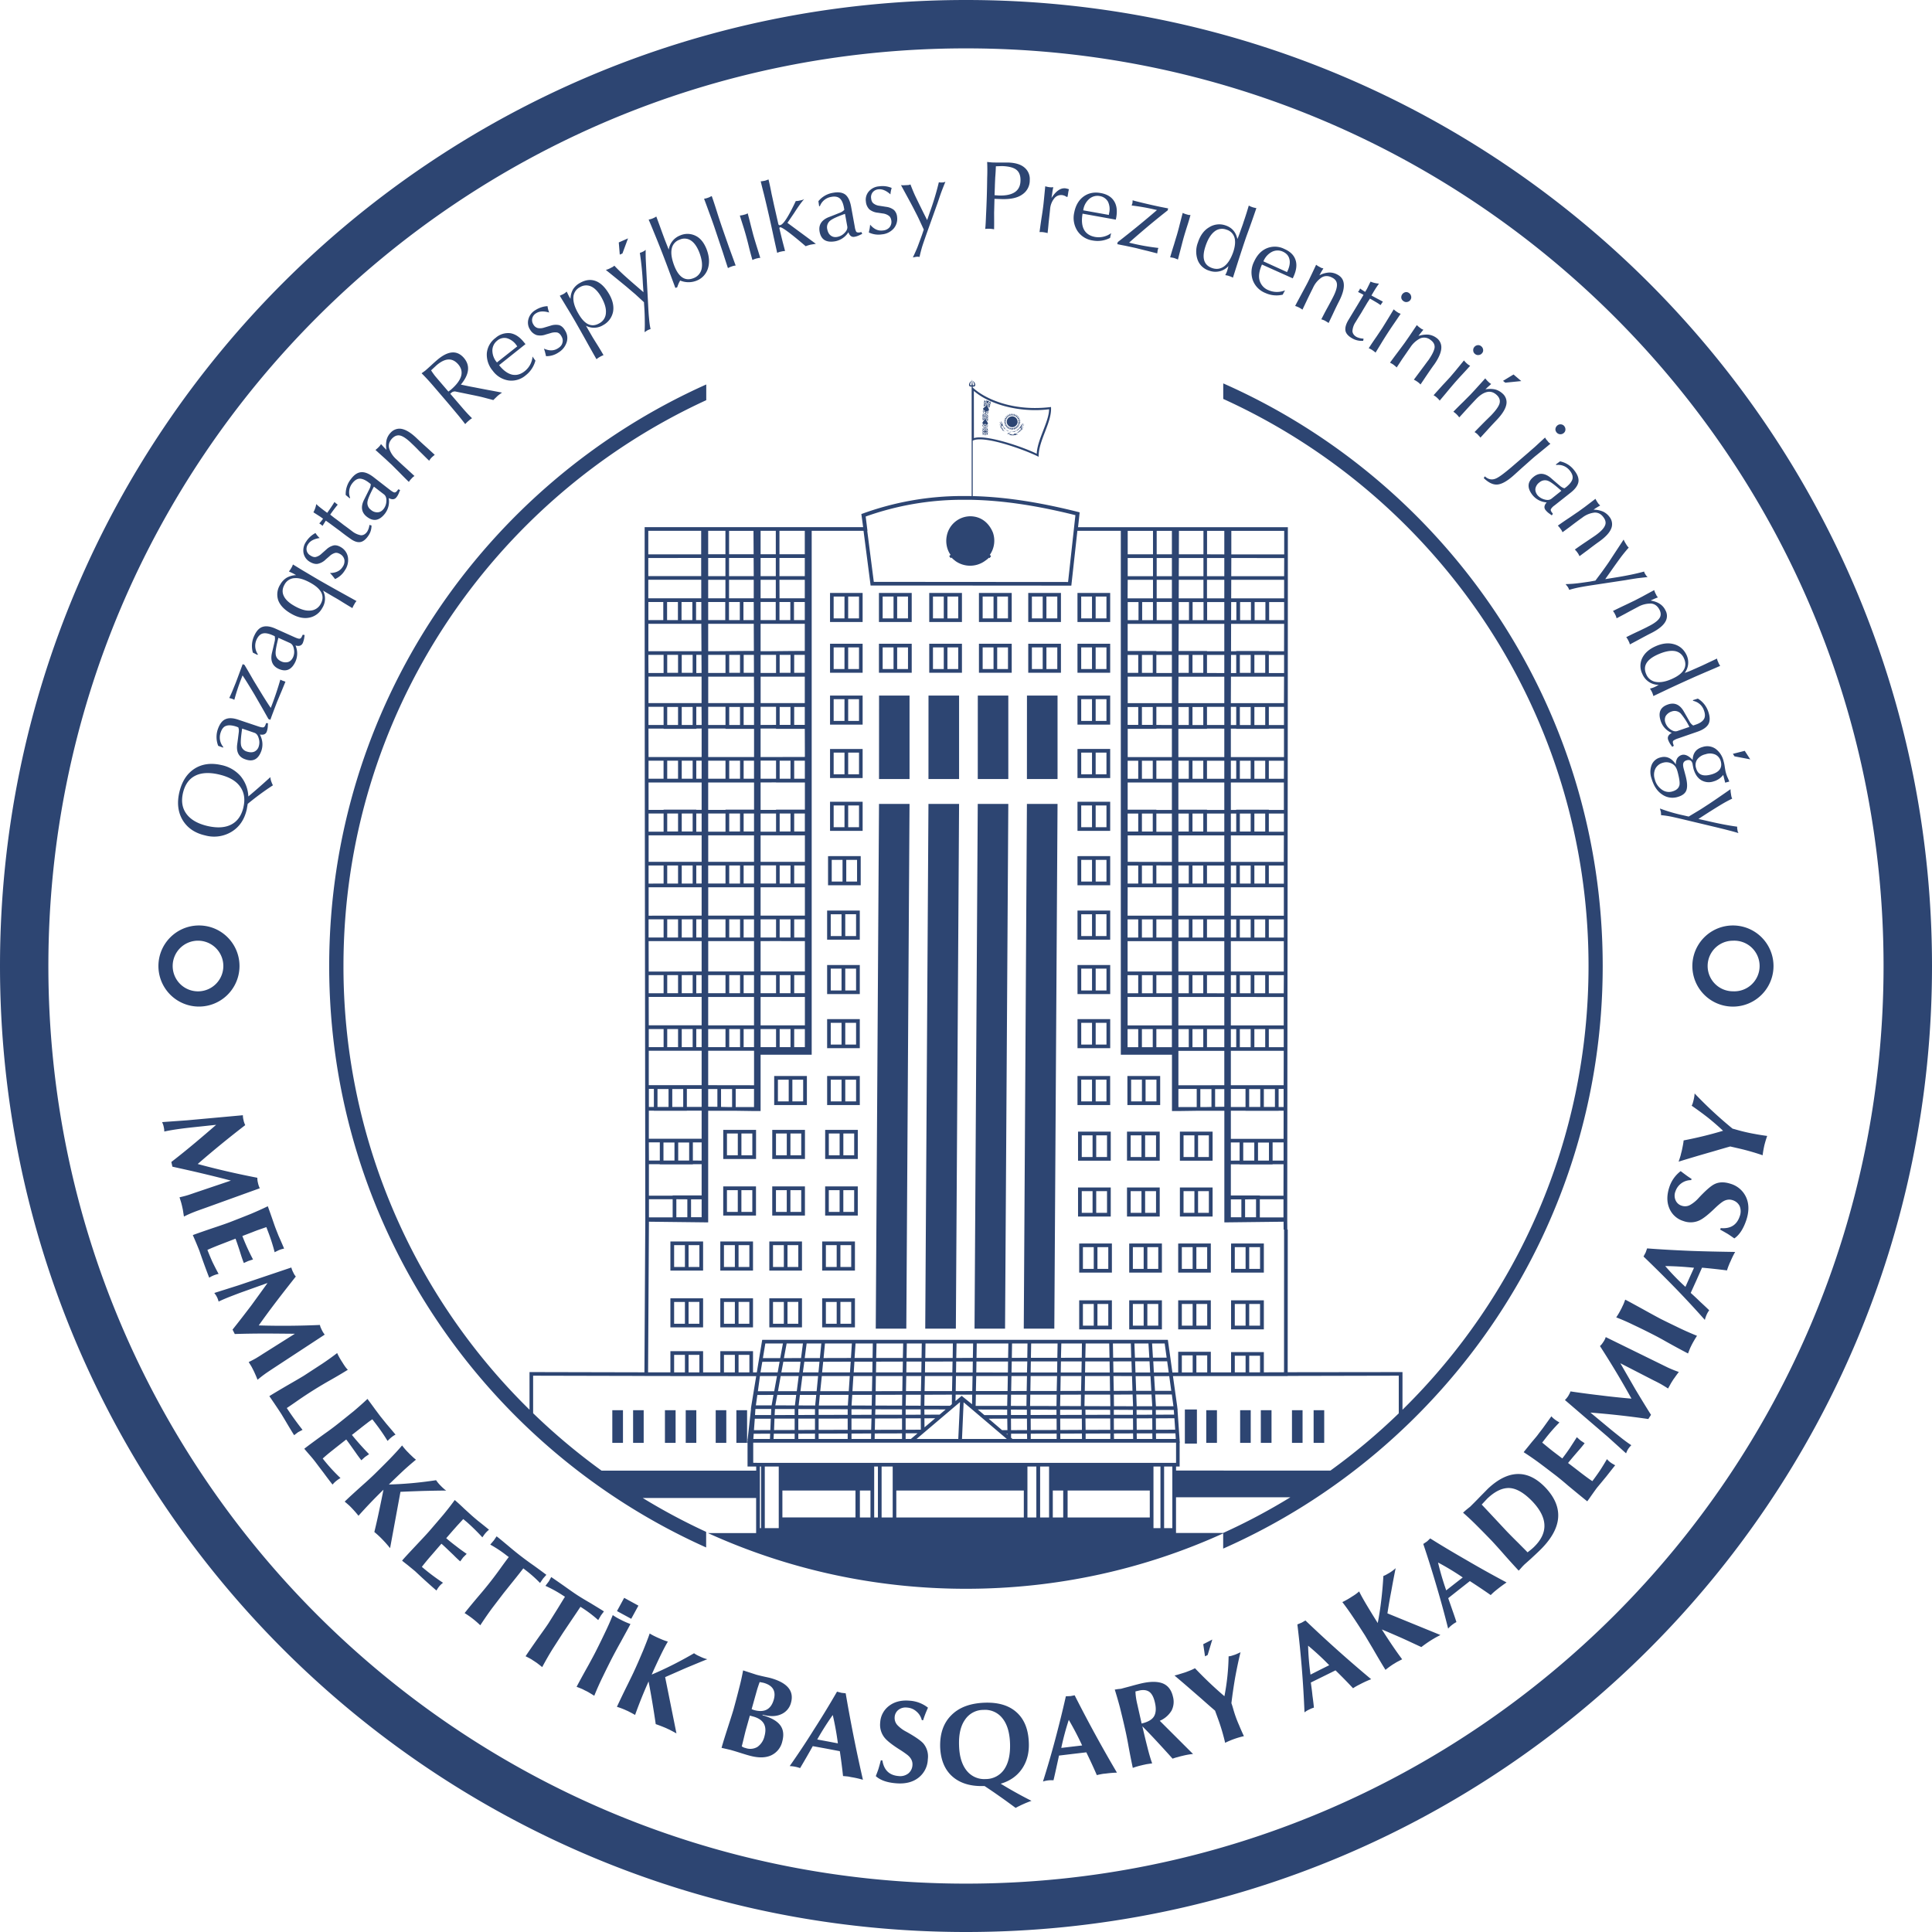 <svg width="54" height="54" fill="none" xmlns="http://www.w3.org/2000/svg"><path d="M27 0c14.91 0 27 12.09 27 27S41.91 54 27 54C12.087 54 0 41.91 0 27S12.087 0 27 0zm-9.755 45.03l.201-.37.398.218-.201.368-.398-.216zm10.293-33.32a.483.483 0 01-.035.059c-.021.03-.045.056-.015.075.024.013.037-.004.037-.004.006-.013-.026-.024-.017-.002-.013-.002-.015-.013-.013-.017-.01 0-.013-.002-.013-.002s.01-.007.015-.005c0 0-.005-.008.013-.01-.01.017.02.019.021 0 .005-.04-.017-.029-.017-.029.002-.017.017-.015.017-.015 0-.017.007-.02.007-.02s.009.005.009.022c0 0 .01.003.012.02 0 0-.019-.017-.015.024.003.02.033.023.024.004.013.004.01.013.01.013.005-.002.014.006.014.006s-.002.003-.013.003c0 0 0 .01-.01.01.01-.017-.025-.013-.018 0 0 0 .013.02.037.011.03-.013.006-.041-.013-.075a.38.38 0 01-.037-.068zm-.035.24c-.021-.034-.045-.062-.015-.078.024-.01.037.011.037.011.006.013-.028.02-.017 0-.013 0-.013.011-.013.011-.01 0-.013.004-.013.004l.013.005s-.002.008.013.013c-.009-.02.021-.015.023.004.005.041-.017.026-.017.026a.02.02 0 00.015.017c0 .018.007.024.007.024s.008-.006.008-.021c0 0 .013 0 .015-.018 0 0-.021.013-.015-.026 0-.02.033-.02.022-.002.015-.002.013-.01.013-.01.004.001.01-.003.01-.003s0-.004-.01-.004c.002-.005 0-.013-.013-.015.01.02-.022.008-.015-.005 0 0 .013-.015.037-.002.03.02.004.043-.018.074a.42.42 0 00-.034.062.318.318 0 00-.033-.067zm0 .11c.026.005.033.024.033.024s.008-.02.034-.021c-.026-.003-.032-.024-.032-.024s-.009.02-.035.022zm.048.074c.017.024-.009.028-.015.004-.005.024-.033.02-.013-.004.002-.004.013-.022.013-.028.002.006.01.024.015.028zm-.058-.274s-.033.002-.033.032c0 .017.037.07.037.07s.02.032.026.049c.009.017.002.028.002.028s-.01.015-.03.015c-.022-.004-.022-.02-.022-.024.002-.006.005-.017.022-.02.013-.001.017.014.008.016-.008 0-.008-.009-.008-.009s-.007.007-.002.011l-.011.007.01.002s0 .004.01.008c-.003-.01.004-.01.01-.013.006-.006.004-.02-.002-.026-.007-.004-.017-.004-.017-.004l.002-.01h-.007v-.011h-.006a.06.06 0 00-.022-.022s.011.015.009.03c.002.024-.011.043-.007.056 0 0 .005.009.011.009a.019.019 0 01-.013.013l.013.004-.01.018c-.005.012.008.026.008.05 0 .012-.01.025-.01.025s.017-.006.021-.021l.006.002v-.013h.007l-.002-.011s.01 0 .017-.006c.006-.005.009-.018.002-.024-.006-.005-.013-.005-.01-.015-.01.006-.01.01-.01.01l-.01.003.01.006c-.004.004.003.01.003.01s0-.008.008-.008c.01.002.005.018-.008.015-.015.002-.02-.008-.02-.015-.002-.004-.002-.022.02-.028.02-.004.03.015.03.015s.007.01-.002.03c-.009.015-.013.018-.015.028-.01.02.017.033.028.01.013.023.043.01.03-.01-.002-.01-.008-.013-.015-.028-.009-.02-.002-.03-.002-.03s.009-.017.03-.013c.022.004.022.017.022.026 0 0-.007.013-.022.015-.013.002-.02-.013-.009-.015.01 0 .01.009.01.009s.006-.005.001-.01c0 0 .009-.003.009-.007l-.01-.003s.001-.004-.007-.008c.002.01-.005.008-.013.013-.005.006-.005.02.004.024a.023.023 0 00.015.006v.01h.007v.011h.006c.006.013.02.022.02.022s-.01-.015-.007-.03c-.002-.024.013-.035.006-.048 0 0-.004-.008-.01-.015.002-.004.01-.006.01-.006a.051.051 0 00-.01-.009c.006-.004.01-.013.01-.013.007-.013-.006-.026-.006-.052-.002-.01.006-.026.006-.026s-.013.007-.02.022l-.005-.004v.013c-.005 0-.007-.002-.007-.002v.013s-.009-.003-.015.004c-.009.004-.009.017-.004.024.006.002.015.002.01.013.011-.002.01-.009.01-.009l.01-.002-.009-.005c.005-.006-.002-.01-.002-.01s0 .006-.009.006c-.01-.004-.004-.015.01-.015a.023.023 0 01.02.02c0 .004 0 .019-.02.023-.022 0-.033-.017-.033-.017s-.005-.009.004-.028c.007-.015.026-.046.026-.046s.037-.047.034-.062c.003-.028-.03-.035-.03-.035-.02-.006-.04.005-.045.015 0-.01-.015-.021-.033-.023.015 0 .033-.009.035-.02.002.013.024.028.043.024 0 0 .033 0 .033-.026a.274.274 0 00-.035-.071s-.02-.033-.026-.048c-.006-.02-.002-.028-.002-.028s.01-.013.03-.008c.022.006.022.021.022.028 0 0-.004.013-.022.01-.013 0-.017-.012-.006-.015.006.002.004.009.004.009s.01-.004.007-.009l.008-.004-.01-.002s.002-.007-.007-.01c0 .01-.009.008-.013.01-.006.004-.006.017.002.024.007.006.017.006.017.006l-.004.01h.009l.002.014.004-.002c.005.013.022.023.022.023s-.009-.015-.007-.027c0-.024.013-.033.005-.048 0 0-.005-.009-.011-.015.004 0 .008-.002.015-.005-.006-.002-.009-.004-.015-.008a.033.033 0 00.013-.013c.006-.011-.007-.024-.005-.046-.002-.013.011-.026.011-.026s-.017.005-.023.018l-.007-.002-.002.01-.006-.004.002.013s-.01-.004-.02 0c-.006.002-.008.015 0 .024.005.002.01.004.01.013.012-.002.007-.007.007-.007h.011l-.006-.006c.002-.005-.007-.01-.007-.01s0 .008-.006.005c-.009-.004-.004-.017.009-.012.015.004.02.015.02.019.001.007.001.02-.023.02-.019 0-.03-.02-.03-.02s-.006-.01.005-.026c.008-.013.03-.039.03-.039s.04-.04.043-.056c.004-.028-.028-.039-.028-.039l-.005-.002h.005s.037.004.04-.024c.005-.015-.023-.071-.023-.071s-.017-.032-.02-.048c-.006-.021 0-.027 0-.027s.018-.016.04-.005c.025.007.021.022.019.026-.002.005-.006.013-.026.01-.017-.001-.02-.014-.006-.014.006 0 .006.01.006.01s.01-.004.006-.01l.011-.002-.01-.007s.004-.002-.007-.01c0 .01-.009.008-.017.01-.009.005-.011.018-.003.024.01.006.02.006.02.006l-.006.013h.008l-.002.011h.009a.063.063 0 00.017.024s-.006-.015-.002-.028c.006-.022.022-.03.02-.043 0 0-.003-.011-.011-.018a.05.05 0 00.017-.004c-.004-.002-.009-.007-.015-.007a.045.045 0 00.017-.012c.009-.011-.004-.026.002-.048 0-.01.007-.022.01-.026.494.218 1.105.29 1.627.223 0 .343-.33.846-.345 1.244-.363-.184-1.422-.549-1.756-.437l-.002-1.32c.136.117.298.214.475.29a.063.063 0 00-.024.02c-.004-.003-.004-.005-.009-.005l-.002.01-.008-.004c0 .007.002.013.002.013s-.011-.002-.02 0c-.01.003-.015.016-.008.02.006.006.015.009.01.017.013-.002.011-.006.011-.006h.013l-.008-.007c.004-.004-.005-.013-.005-.013s0 .01-.008.01c-.011-.007-.005-.018.01-.014.02.005.022.015.024.022 0 0-.004.017-.03.015a.038.038 0 01-.032-.02s-.007-.01.006-.026c.01-.01.017-.013.022-.019.017-.015-.018-.035-.037-.017-.01-.024-.048-.022-.037 0l.015.028c.011.02 0 .028 0 .028s-.013.013-.037.002c-.028-.009-.025-.022-.023-.026.002-.006.006-.015.028-.01.017.004.021.016.008.014-.008 0-.008-.008-.008-.008s-.011.002-.007.008l-.01.002.012.007s-.004.002.007.01c0-.008.009-.008.017-.008.009-.004.009-.015 0-.024-.008-.008-.02-.008-.02-.008 0-.005.003-.011.003-.011h-.009v-.011h-.006a.08.08 0 00-.026-.028s.01.017.006.028c0 .022-.017.03-.01.043 0 0 .002.011.013.02l-.018.002a.05.05 0 01.015.01c-.01 0-.015.011-.015.011-.008.011.005.024 0 .048-.002.015-.013.026-.013.026s.018-.005.026-.017c0 0 .005.004.009.004l.002-.01.009.003c0-.004 0-.008-.002-.013 0 0 .01.005.019 0 .01-.002.015-.015.009-.019-.007-.007-.015-.009-.011-.017-.013 0-.011.006-.011.006h-.013l.009.007c-.007.004.004.01.004.01s0-.006.009-.006c.01.006.002.02-.01.01-.02-.004-.023-.014-.023-.021-.002-.004 0-.017.028-.015.024.004.033.022.033.022s.004.01-.009.026c-.009.013-.037.036-.037.036s-.047.04-.05.054c-.003.028.03.041.03.041l.007.002h-.006s-.037-.004-.039.026a.32.32 0 00.032.072s.02.034.024.05c.009.021.002.03.002.03s-.01.013-.03.006c-.023-.006-.023-.021-.021-.026.002-.004.004-.015.021-.013.015 0 .017.015.007.015-.007-.002-.005-.01-.005-.01s-.008.004-.006.01l-.009.004.011.005s-.002.004.006.01c0-.01.01-.008.013-.01.01-.005.007-.018 0-.024-.008-.009-.019-.009-.019-.009s.004-.006.004-.01h-.006v-.011h-.009c-.004-.015-.02-.026-.02-.026s.01.015.005.028c0 .026-.01.034-.006.05 0 0 .004.009.013.015l-.015.006c.006 0 .008.005.015.009a.032.032 0 00-.013.013c-.005.01.006.024.006.05 0 .015-.009.026-.009.026s.015-.005.022-.02l.006.004c0-.004.003-.006.003-.01l.006.002c0-.006-.002-.009-.004-.013 0 0 .01.002.02-.002.008-.005.008-.015 0-.024 0 0-.012-.004-.012-.013-.008 0-.006.006-.006.006l-.01.002.008.005c-.005.006.004.013.004.013s0-.009.007-.007c.008.002.006.015-.009.013-.015-.004-.02-.015-.02-.021-.002-.005-.002-.022.022-.022.02 0 .03.022.03.022s.007.01-.002.026c-.008.015-.028.04-.028.04s-.037.05-.037.066c0 .03.033.036.033.036l.008.002h-.008zm.038-.476c-.028.024-.06.046-.028.07.024.015.041 0 .041 0 .009-.011-.023-.026-.017-.005-.013-.004-.01-.015-.01-.015-.014-.004-.014-.009-.014-.009s.01-.002.013 0c0 0 0-.008.018-.006-.015.013.019.022.023 0 .013-.034-.013-.028-.013-.028.005-.015.02-.013.02-.013.004-.013.015-.017.015-.017s.006.006.002.023c0 0 .015.002.013.018 0 0-.02-.018-.024.021 0 .02.033.028.026.01.015.005.011.012.011.012.004 0 .013.006.013.006s-.004.005-.015.002c0 0-.002.011-.015.01.013-.016-.022-.016-.015 0 0 0 .006.019.034.014.037-.01.017-.039 0-.078a.374.374 0 01-.026-.066c-.004.004-.026.03-.052.051zm.02-.103c.032.008.043-.011.043-.011s.006.021.037.03c-.033-.004-.043.011-.043.011s-.007-.02-.037-.03zm.067-.05c.026-.017-.007-.026-.017-.006-.005-.022-.04-.03-.02-.003a.105.105 0 01.017.03.06.06 0 01.02-.021zm-.028.253c-.018-.002-.03-.018-.033-.026-.002.008-.021.015-.039.013.018.002.033.017.035.026.004-.007.02-.013.037-.013zm-.015.19c-.028-.002-.037.015-.037.015s-.005-.022-.035-.028c.03.004.037-.015.037-.015s.007.021.035.028zm-.035-.048a.479.479 0 00-.032-.069c-.02-.039-.043-.07-.007-.08a.03.03 0 01.035.018c.008.015-.028.015-.015 0-.013-.005-.018.004-.015.008-.011-.002-.013.002-.013.002s.008.007.013.005c0 0-.003.008.012.015-.008-.02.024-.011.022.006.002.041-.02.024-.02.024.003.015.016.02.016.02 0 .015.006.021.006.021s.007-.004.009-.02c0 0 .013.003.017-.012 0 0-.021.008-.013-.028.002-.02.035-.014.022.002.015 0 .013-.011.013-.011.006.004.015 0 .015 0l-.013-.007c.004-.002.004-.01-.01-.015.008.022-.024.007-.014-.004 0 0 .013-.015.037 0 .03.024 0 .043-.026.07a.471.471 0 00-.039.055zm.767.011a.162.162 0 00-.112.035.148.148 0 00-.055.101.145.145 0 00.033.11c.026.033.06.052.104.056a.14.14 0 00.11-.034.155.155 0 00.056-.102.165.165 0 00-.035-.11.165.165 0 00-.101-.056zm.1.516v-.006l.001-.009c.002.005.011.009.02.007.008.002.015-.002.015-.013l-.046-.009c-.006-.002-.013-.002-.023-.002-.005-.002-.011-.002-.022-.002.002.009-.004.013-.013.013l.004.004a.06.06 0 01-.045.013l-.028-.006-.022-.005c-.02-.002-.032.005-.04.02.006.002.014 0 .027-.005v.011s.009 0 .018-.01l.006.015c.004.002.009 0 .01-.005l.012-.006v.008l.01.003.011-.01c.002.005.005.007.005.012l.013.002c0-.009.004-.01.008-.01l.009.005c.004 0 .009-.004.009-.004s.004-.006.01-.009l.005.01h.01l.005-.014.012.004c.005.005.012.003.018-.002zm-.133-.021a.29.29 0 01-.038-.007c-.007.003-.011.003-.011.003s-.007-.003-.01-.007c.003.002.005-.002.008-.01l.004-.007h-.015l-.017.002c0 .004 0 .009-.005.01 0 0-.004.003-.006-.002h-.011l-.002-.002c-.009.005-.015.011-.013.02l.015-.009-.004.009c.004-.004.02-.007.045-.004l.033.004.023.002h.011l-.006-.002zm.091-.065a.134.134 0 01.043-.03.2.2 0 00.052-.02.124.124 0 01.035-.04c.015-.018.032-.022.045-.02 0 .013-.006.021-.017.028l.009-.002h.01a.038.038 0 01-.021.021l.008.007.007.002-.018.009c-.004 0-.01.002-.019.008l.007.002h.004l-.015.007a.03.03 0 00-.011.006l.006.003c-.002.006-.004.006-.01.006l-.011.002.004.009s-.009.002-.02.002l.003.006.002.005a.1.1 0 01-.06.017l.012.002c.009 0 .02 0 .03-.002l.022-.005.018-.006-.013-.01c.004-.003.008-.003.019-.005.009.002.017.002.022-.002l-.02-.009c.005-.002.009-.004.015-.002a.03.03 0 00.02-.006c-.009 0-.015-.007-.015-.007l.02-.004c.008 0 .012-.004.018-.01l-.027-.005.017-.004.019-.007c.013-.002.024-.01.035-.022-.007-.002-.011 0-.022.007-.01.006-.017.006-.024.002l.063-.052c-.006-.002-.02.005-.032.015-.014.01-.024.015-.033.01a.526.526 0 00.058-.068c.011-.013.018-.026.024-.035l-.002-.006-.037.05c-.017.026-.032.036-.045.028l.043-.065c.015-.024.022-.041.022-.041s-.005 0-.009.002a.067.067 0 00-.024.034.062.062 0 01-.026.035c.005-.004.007-.022.013-.045.002-.01 0-.018 0-.018l-.006.002c-.002.035-.024.07-.056.109a.303.303 0 01-.098.082.302.302 0 01-.13.03l-.012.008-.028.013a.054.054 0 01-.035.011c-.013-.002-.02.002-.02.01l.003.006a.22.22 0 01.032-.016c.018-.002.03-.01.048-.022 0 0 .01-.006.02-.006a.046.046 0 01.03 0c.021 0 .041 0 .058-.004zm-.339-.188l-.009-.039a.159.159 0 00-.006-.043l-.005-.002v.017a.044.044 0 010 .024.03.03 0 01-.004.015.077.077 0 01-.013-.037l-.01-.039-.007-.002c.002.013.007.026.009.041.008.037.015.059.013.063-.015-.01-.026-.028-.035-.058-.004-.015-.008-.024-.008-.028l-.005.002c-.002.013.002.034.017.06.013.03.022.05.033.059-.013.002-.028-.007-.043-.029l-.018-.019-.002.004.059.07h-.011s-.007-.003-.009-.007c-.004-.004-.009-.004-.017-.009-.002.011.004.02.024.03.015.014.026.02.032.02h-.026l-.006-.002c0 .006.008.01.017.013l.024.006a.113.113 0 01-.026.007c.013.006.02.006.023.006l.007.005-.02.004c.01.009.02.013.033.013l-.017.006.056.026c.01.002.02.009.032.011.011.005.02.009.028.009-.013 0-.028-.009-.05-.018l-.043-.025c.011-.003.018-.005.02-.01-.015 0-.026-.003-.033-.01l.011-.009-.017-.004c-.002-.006 0-.009.004-.009l.005-.004-.01-.006h-.001s0-.005-.002-.009h-.005l-.004-.002s-.002-.005-.006-.009l-.007-.002-.004-.009.006.002h.01c-.008-.004-.014-.012-.02-.025h.012a.086.086 0 00-.01-.033l.014.004.005-.004a.113.113 0 01.043.059.064.064 0 00.05.045.075.075 0 01.026.024c.008.013.017.019.026.021a.084.084 0 00.028.011h.015a.086.086 0 01.043.015l.009-.008a.223.223 0 01-.143-.063.401.401 0 01-.082-.119zm.29-.326l-.02.043c0 .009.004.015.013.017.009 0 .015-.004.015-.015a.194.194 0 00-.009-.045zm.043.008c-.005.01-.013.02-.02.03-.002.005-.004.007-.004.012-.005.008-.002.014.006.017.009.002.015-.002.018-.011v-.047zm.043.018l-.02.02-.013.014c-.002.011-.002.015.005.02.006.004.015.002.02-.007l.008-.047zm.039.026c-.022.013-.037.021-.04.026-.001.004-.003.006-.003.01 0 .005.002.007.004.011.008.004.013.004.02-.004.004-.002.01-.015.019-.043zm.034.032l-.045.02a.012.012 0 00-.006.01s0 .005.004.009l.008.006c.005 0 .007-.002.011-.004l.013-.017.015-.024zm.024.041c-.024 0-.039.004-.047.01-.009.003-.009.01-.007.016a.01.01 0 00.009.006h.013l.013-.013.019-.019zm.02.041l-.033-.002a.029.029 0 00-.015.005c-.009 0-.013.006-.01.014.001.007.006.011.006.011.004 0 .006-.002.01-.004a.203.203 0 00.041-.024zm.008.046l-.047-.011c-.007 0-.013.006-.013.017-.002.009.004.013.015.01.008.003.026-.004.045-.016zm0 .045a.165.165 0 00-.043-.015c-.01-.002-.017.002-.02.01 0 .007.007.014.018.016l.045-.011zm-.009.047c-.017-.015-.03-.021-.04-.028-.01 0-.016.002-.018.011-.002.009.002.013.01.015.005.005.023.005.049.002zm-.019.041l-.034-.03c-.007-.006-.011-.004-.018.005-.004.006-.004.013.007.017l.045.008zm-.024.04a.212.212 0 00-.028-.04c-.006-.004-.015-.004-.02 0-.006.01-.006.016.003.02.004.006.02.01.045.02zm-.032.032l-.02-.043s-.006-.005-.01-.005c0 0-.007 0-.009.005-.004 0-.004.002-.006.006 0 .004.002.007.006.013a.178.178 0 00.039.024zm-.039.028c-.004-.026-.006-.041-.01-.048-.005-.008-.014-.01-.018-.006-.007.002-.009.004-.009.008 0 .005 0 .007.002.011a.158.158 0 00.035.035zm-.043.017c.002-.015.002-.026.002-.032 0-.005 0-.011-.004-.018-.003-.006-.007-.008-.016-.008-.008.002-.01.008-.008.017 0 .007.01.017.026.041zm-.046.009l.009-.046c0-.008-.006-.013-.013-.015-.009 0-.013.007-.013.018 0 .004 0 .008.004.015 0 .004.005.012.013.028zm-.045 0a.213.213 0 00.018-.043c0-.01-.005-.015-.014-.018-.008 0-.015.007-.015.018 0 .004.003.019.011.043zm-.045-.007l.023-.039c.003-.01 0-.017-.008-.019-.009 0-.013.002-.015.01a.159.159 0 000 .048zM28.181 12c.018-.02.03-.03.033-.034.004-.01.002-.018-.004-.02-.009-.004-.015 0-.02.007l-.006.021-.003.026zm-.038-.026a.265.265 0 00.038-.026c.005-.01.005-.017-.002-.021-.006-.005-.012-.005-.019.002l-.017.045zm-.035-.034a.285.285 0 00.041-.016l.009-.01c0-.005 0-.01-.005-.011-.002-.005-.004-.007-.008-.007 0 0-.005.002-.01.007a.141.141 0 00-.027.037zm-.024-.035c.009-.002.02-.004.029-.009.008-.002.019-.002.019-.002s.006-.006.006-.01l-.004-.011-.007-.005c-.004 0-.006 0-.01.002a.127.127 0 00-.033.035zm-.02-.043c.025 0 .042 0 .046-.002.009-.002.013-.009.011-.018 0-.008-.006-.01-.017-.008l-.017.013-.022.015zm-.008-.048c.022.007.037.01.046.01.006-.001.013-.005.013-.016-.002-.009-.007-.011-.018-.011 0 0-.017.006-.04.017zm-.002-.045l.043.017c.011 0 .015-.002.018-.01 0-.011-.005-.016-.015-.018a.208.208 0 00-.046.01zm.009-.045l.04.025c.007.003.014 0 .016-.008.002-.009 0-.015-.009-.018a.176.176 0 00-.047 0zm.015-.044c.02.022.032.033.037.033.006.006.013.004.017-.005.004-.008.002-.013-.004-.02l-.05-.008zm.026-.038c.015.021.021.034.026.036.004.004.006.006.01.006.005.003.01-.002.011-.006.005-.004.002-.01-.002-.02l-.045-.017zm.032-.035a.115.115 0 00.02.043c.004.006.008.006.008.006.005.003.009-.002.009-.002a.03.03 0 00.009-.008.012.012 0 00-.007-.011l-.039-.028zm.039-.026a.12.12 0 00.009.043c.002.009.01.01.01.01h.011s.005-.003.007-.01l-.005-.01-.032-.033zm.041-.017c0 .023 0 .039.002.047.002.009.009.011.018.009.004 0 .008-.005.008-.009v-.008a.12.12 0 00-.028-.04zm.046-.011c-.007.026-.01.04-.007.047-.002.009.004.013.015.013.009-.002.011-.008.011-.017a.184.184 0 00-.02-.043zm-.512 3.326a.69.69 0 01-.085.631l.022.017.01.015-.004.015-.038.044-.015-.013c-.037.04-.076.065-.12.097a.71.71 0 01-.81 0c-.043-.035-.077-.058-.114-.102l-.02.018-.038-.044-.004-.015.013-.015.021-.02c-.106-.148-.142-.347-.106-.526a.676.676 0 01.648-.551c.303-.002.527.177.64.45zm3.317-.043h.26V29.48h1.43v1.574h.181l.56-.008h.723v3.119h.099l1.556-.018.002.22h.013l-.002 3.988-.564.002v-.566h-.916v.568h-.566v-.576h-.912v.578h-.162l-.127-.913H21.304l-.151.911h-.106v-.594h-.914v.594h-.481v-.594h-.914v.592h-.624l.024-4.21 1.559.018h.097v-3.119h.724l.557.008h.184V29.48h1.428V14.837h1.449l.192 1.484.005.045c1.872 0 3.743 0 5.611.003l.169-1.532h.957-.003zm4.914 19.53l-.002-.27c.005-6.453.017-12.907.017-19.361h-5.864l.045-.415-.043-.011c-.989-.248-1.97-.419-2.946-.443v-1.549c.298-.164 1.465.258 1.842.45-.008-.454.376-.957.346-1.391-1.026.13-1.83-.21-2.188-.545v-.028c.106.022.082-.108.002-.155.05.09.056.134-.002.118v-.017c0-.004 0-.006-.004-.008-.013-.175-.013-.165-.026 0v.025c-.059.016-.054-.027-.005-.118-.08.047-.103.177.005.155v3.063h-.033l-.032-.002h-.203a8.171 8.171 0 00-2.776.49l-.039.013.05.367h-6.107c0 6.455.012 12.909.018 19.363l-.024 4.26-3.162-.007h-.05v1.052A17.34 17.34 0 019.6 27c0-7.018 4.156-13.064 10.14-15.815v-.439C13.53 13.526 9.201 19.757 9.201 27c0 7.24 4.328 13.474 10.536 16.252v-.436a17.287 17.287 0 01-1.773-.947h3.17v.981h-1.347c2.199 1 4.64 1.557 7.212 1.557 2.564 0 4.998-.552 7.189-1.548v.425C40.437 40.521 44.796 34.27 44.796 27S40.437 13.476 34.19 10.716v.434C40.212 13.887 44.4 19.952 44.4 27c0 4.855-1.99 9.249-5.2 12.403V38.35l-3.209.004.002-3.987h-.01zm-21.08 5.135v-1.05l3.111.007v.002h.726v.002h.914l1.484.002-.134.814-.007.044-.008.058h.004l-.093.838h-.004v.05l-.007.054h.007v.667h.242v.115h-4.323a17.435 17.435 0 01-1.911-1.603zm19.288 3.346H32.87v-.998h3.197c-.605.371-1.231.704-1.88.998zm2.998-1.743l-4.316-.002v-.113h.1v-.667h.006l-.007-.054v-.05h-.002l-.056-.81h.004l-.008-.056-.005-.045-.105-.745-.013-.1h3.205v-.004l3.106-.007v1.052a17.35 17.35 0 01-1.91 1.6zM19.794 14.837h.482v.655h-.482v-.655zm0 .758h.482v.508h-.482v-.508zm0 .61h.482v.518h-.482v-.519zm0 .621h.477v.506h-.477v-.506zm0 .61h1.274l.003.758c-.43 0-.851.008-1.277.008v-.766zm0 .868h.484v.505h-.484v-.505zm0 .609h1.279l.002.477v.262h-1.28v-.74zm0 .842h.484v.508h-.484v-.508zm0 .608h.484v.008h.798v.789h-1.282v-.797zm0 .898h.484v.505h-.484v-.505zm0 .609h1.282v.76h-.798v.007h-.484v-.767zm0 .868h.484v.508h-.484v-.508zm0 .61h1.281v.74h-1.28v-.74zm0 .842h.484v.505h-.484v-.505zm0 .609h1.281v.793h-1.28v-.793zm0 .896h.484v.508h-.484v-.508zm0 .61h1.281v.848h-1.28v-.849zm0 .95h.484v.505h-.484v-.505zm0 .61h1.281v.794h-1.281v-.795zm0 .898h.484v.505h-.484v-.505zm0 .606h1.282v.964l-1.282-.002v-.962zm0 1.07h.257v.497l-.257-.003v-.494zm-.183 3.583h-.296v-.5h.296v.5zm0-.609H18.8v.007h-.663v-.88h.304v.005h.925v-.005h.245v.873zm0-.974l-.245-.002v-.506h.245v.508zm0-.61h-1.476v-.785h.14v.002h.923v-.002h.413v.786zm0-.89h-.413v-.505h.413v.506zm0-.608h-1.478v-.962h1.478v.962zm0-1.063h-.15v-.505h.15v.505zm0-.61h-1.478l-.002-.794h1.48v.795zm0-.898l-.15.002v-.507h.15v.505zm0-.607c-.493 0-.985.003-1.48.003l-.002-.852h1.482v.85zm0-.95h-.15v-.508h.15v.508zm0-.611l-1.482.002v-.795h1.482v.793zm0-.897h-.15v-.505h.15v.505zm0-.607h-1.482v-.74h1.482v.74zm0-.842h-.15v-.508h.15v.508zm0-.61h-.15v-.006h-.913v.007h-.42l-.001-.767h1.484v.767zm0-.87h-.15v-.505h.15v.505zm0-.606h-1.484l-.002-.796h.423v.007h.914v-.007l.149-.002v.798zm1.648-6.323h.425v.655h-.425v-.655zm0 .758h.425v.508h-.425v-.508zm0 .61h.425v.518h-.425v-.519zm0 .62h.423v.507h-.423v-.508zm0 .61h1.235v.759c-.415 0-.825.008-1.235.008v-.766zm0 .869h.432v.505h-.432v-.505zm0 .609h1.235v.739H21.26v-.74zm0 .842h.432v.506l-.432.002v-.508zm0 .608h.432v.008h.803l.003.786-1.238.003v-.797zm0 .896h.432v.507h-.432v-.507zm0 .611l.432-.002v.002h.806v.76h-.806v.007h-.432v-.767zm0 .868h.432v.508h-.432v-.508zm0 .61h1.238v.74h-1.238v-.74zm0 .84h.432v.507h-.432v-.507zm0 .611h1.238v.793h-1.238v-.793zm0 .896h.432v.508h-.432v-.508zm0 .61c.412-.003.823 0 1.238 0v.848h-1.238v-.849zm0 .95h.432v.505h-.432v-.505zm0 .61h1.238v.794h-1.238v-.795zm0 .898h.432v.505h-.432v-.505zm-.184 2.179h-.512v-.508h.512v.508zm0-1.674h-.29v-.505h.29v.505zm0-1.508h-.29v-.505h.29v.505zm0-1.557h-.29v-.508h.29v.508zm0-1.508h-.29v-.505h.29v.505zm0-1.455h-.29v-.502h.29v.502zm0-1.474h-.29v-.505h.29v.505zm0-1.503h-.29v-.503h.29v.503zm2.836 22.15h-2.043v-.753h2.043v.754zm.123-.753h.296v.754h-.296v-.754zm4.582 0v.754h-3.564v-.754h3.564zm1.101 0v.754h-.291v-.754h.291zm2.42 0v.754H29.84v-.754h2.297zm-7.703.754V40.99h.104v1.424h-.104zm.207 0V40.99h.31v1.424h-.31zm4.076 0V40.99h.249v1.424h-.249zm.355 0V40.99h.25v1.424h-.25zm3.233-3.005h.503l.009.13-.51.002-.002-.132zm.002.234l.518-.003.022.32-.538.002-.002-.32zm.002.42l.545-.001.01.157h-.552l-.003-.155zm-.1.156h-.435l-.003-.155h.437l.002.155zm-.001-.257l-.436.002-.003-.32.437-.002.002.32zm-.005-.421l-.434.002-.002-.136.437.002v.132zm-.531.678h-.535l-.003-.153.536-.002.002.155zm-.002-.255h-.536l-.002-.32h.536l.002.32zm-.004-.42h-.534v-.14l.534.003v.136zm-.631.675h-.691v-.15l.69-.003v.153zm-.002-.255l-.69.002-.004-.32h.692l.002.318zm-.003-.42l-.69.001-.003-.142.692.002.002.138zm-.788.675h-.605l-.002-.149.605-.002.002.151zm-.002-.253l-.605.003-.002-.32h.605l.002.317zm-.004-.42l-.605.002v-.145h.605v.142zm-.702.673h-.724v-.147l.724-.002v.15zm0-.25l-.724.002-.002-.32h.724l.002.318zm-.005-.422l-.723.003v-.15l.723.003v.145zm-.82.672H28.3l-.04-.032v-.115h.446l.003.147zm-.003-.248l-.447.002-.002-.322h.447l.002.32zm-.004-.421h-.445l-.002-.152.447.003v.149zm-.544.548l-.028-.023.028-.003v.026zm0-.125h-.15l-.375-.32.52-.002.005.322zm-.007-.421h-.637l-.184-.156.821.002v.154zm-2.315-.16l.596.002-.17.145-.424.002-.002-.15zm.002.25l.302-.002-.3.255-.002-.252zm-.1.318l-.425.002v-.32h.423l.002.318zm-.004-.419l-.421.002v-.151h.42l.001.149zm-.421.52h.333l-.186.158h-.147v-.157zm-.101.158h-.765l.002-.153.763-.002v.155zm0-.257l-.76.002.006-.317.754-.002v.317zm0-.419h-.75l.005-.153.745.002v.151zm-.867.676H23.8v-.15l.549-.003-.003.153zm.005-.255h-.551v-.317h.56l-.01.317zm.01-.42l-.561.001v-.157l.564.002-.003.153zm-.667.675h-.812v-.149l.812-.002v.151zm0-.255l-.812.002v-.315l.812-.002v.315zm0-.419l-.812.002v-.161l.812.002v.157zm-.914.674h-.466v-.147l.466-.002v.15zm0-.253l-.466.003v-.318h.466v.315zm0-.419l-.466.003v-.167l.466.002v.163zm-.568.672h-.59l.007-.147h.583v.147zm0-.25l-.576.002.012-.32h.564v.318zm0-.42l-.56.003.01-.17.55.001v.167zm-.69.67h-.465l.01-.145.46-.002-.006.147zm.01-.248l-.458.002.024-.32h.447l-.013.318zm.02-.42h-.448l.011-.17h.443l-.007.17zm-.368-.665l.058-.425h.476l-.078.425h-.456zm.562-.002l.075-.423h.504l-.054.423h-.525zm.628 0l.054-.423h.439l-.041.423h-.452zm.553 0l.044-.423h.781l-.028.423h-.797zm.9 0l.027-.423h.527l-.009.423h-.544zm.649 0l.006-.423h.745l-.006.421-.745.002zm.847-.002l.008-.421h.42l-.01.421h-.418zm.52 0l.009-.421h.767l-.009.421h-.767zm.87 0l.007-.421h.464l-.008.419-.462.002zm.564-.002l.01-.419h.883l-.007.419h-.886zm.986 0l.008-.419h.434l-.008.417-.434.002zm.537-.002l.007-.417h.739l-.01.417H28.8zm.84 0l.007-.417h.579l-.009.415-.576.002zm.681-.002l.006-.415h.694l.006.415h-.706zm.81 0l-.009-.415.519.002.013.41-.523.003zm.626-.002l-.015-.41h.415l.024.41h-.424zm.527 0l-.026-.41h.424l.056.41h-.454zm.47.103l.045.328h-.489l-.021-.328h.464zm-.567 0l.02.328h-.435l-.012-.328h.427zm-.529 0l.013.328-.534-.002-.004-.323.525-.003zm-.628.003l.006.324-.724-.003.007-.322h.71zm-.815 0l-.004.321-.58-.002.007-.317.577-.002zm-.68.001l-.005.318-.738-.002.006-.316h.737zm-.84 0l-.005.316-.434-.002.004-.313h.434zm-.536 0l-.007.314h-.881l.006-.314h.882zm-.985 0l-.004.268-.253-.205-.002-.002-.035-.028-.05.043-.123.104.005-.18h.462zm-.566 0l-.002.266-.052.045-.717-.002.004-.306.767-.003zm-.869.003l-.006.306-.419-.002.009-.304h.416zm-.52 0l-.004.304-.746-.002.005-.3.745-.002zm-.847.002l-.006.3-.564-.002.02-.298h.55zm-.654 0l-.02.298h-.81l.028-.296.802-.002zm-.903.002l-.03.296-.462-.002.036-.294h.456zm-.56 0l-.036.294-.547-.002.054-.292h.53zm-.635 0l-.052.292h-.44l.041-.29.451-.002zm-.296-1.028l.068-.409h.492l-.076.409h-.483zm.588 0l.076-.409h.455l-.052.407-.479.002zm.581-.002l.054-.407h.41l-.04.407h-.424zm.527 0l.039-.407h.752l-.026.405-.765.002zm.866-.002l.028-.405h.482l-.006.405h-.504zm.605 0l.009-.405h.745l-.009.405h-.745zm.849 0l.007-.405h.418l-.006.405h-.419zm.523 0l.006-.405h.765l-.005.405h-.766zm.866 0l.008-.405h.463l-.007.402-.464.003zm.566-.003l.006-.402h.884l-.007.402h-.883zm.987 0l.006-.402h.432l-.006.4-.432.002zm.533-.002l.007-.4h.739l-.007.4h-.739zm.84 0l.01-.4h.576l-.004.398-.581.002zm.681-.002l.009-.398h.659l.008.398h-.676zm.778 0l-.007-.398h.501l.011.398h-.505zm.609-.002l-.015-.396h.393l.024.396h-.402zm.503 0l-.024-.396h.352l.055.396h-.383zm.398.103l.043.312h-.415l-.017-.312h.389zm-.493 0l.017.312h-.41l-.01-.312h.403zm-.505 0l.01.312h-.514l-.006-.31.51-.002zm-.612.003l.005.309h-.69l.005-.31h.68zm-.78 0l-.006.309h-.579l.005-.31h.58zm-.682 0l-.004.309h-.74l.005-.31h.739zm-.838 0l-.009.309h-.432l.007-.31h.434zm-.538 0l-.004.309-.884-.002.005-.305h.883v-.002zm-.985.002l-.004.305h-.465l.005-.305h.464zm-.572.304h-.765l.004-.302.767-.002-.006.304zm-.866 0h-.42l.005-.302h.419l-.005.302zm-.517-.302l-.006.302h-.745l.006-.3.745-.002zm-.849.002l-.004.3h-.52l.019-.3h.505zm-.609 0l-.02.3h-.779l.03-.297.77-.003zm-.872.002l-.029.298h-.436l.041-.298h.424zm-.53 0l-.036.298h-.5l.055-.298h.481zm-.585 0l-.054.298h-.48l.05-.296.484-.002zm5.143 1.134l.244.206.963.818h-1.252l.045-1.024zm-.149 1.024h-1.166l1.214-1.03-.048 1.03zm1.637.104h4.45v.564H21.177l-.124-.002v-.562h4.286-.002 3.084zm4.346.881v1.508h-.23V40.99h.23v.214zm-.332-.214v1.722h-.195V40.99h.195zm-10.669 0v1.722h-.39V40.99h.39zm-.494 0v1.722h-.033V40.99h.033zm-4.158-1.574h.298v.913h-.298v-.913zm.58 0h.297v.913h-.296v-.913zm.89 0h.299v.913h-.298v-.913zm.582 0h.296v.913h-.296v-.913zm.838 0h.296v.913h-.296v-.913zm.578 0h.299v.913h-.299v-.913zm12.554-.02h.318v.953h-.337v-.953h.02zm.58.02h.298v.913h-.299v-.913zm.946 0h.296v.913h-.296v-.913zm.578 0h.299v.913h-.299v-.913zm.87 0h.297v.913h-.296v-.913zm.606 0h.296v.913h-.296v-.913zm-3.182-1.057h-.095v-.475h.303v.475h-.208zm1.65-.002h-.268v-.464h.303v.464h-.035zm-16.342.002v-.49h.302v.49h-.302zm2.944-23.522h.708v.655h-.708v-.655zm0 .758h.708v.508h-.708v-.508zm0 .61h.708v.518h-.706l-.002-.519zm-1.409-1.368h.683l.004.655h-.686v-.655zm0 .758h.687l.003.508h-.69v-.508zm0 .61h.69v.518h-.69v-.519zm.696 2.6h-.287v-.501h.285l.002.501zm-.004-1.473h-.29v-.506h.288l.002.506zm-1.458 2.931h-.15v-.508h.147l.003.508zm-.002-.611h-1.484v-.74h1.484v.74zm0-.843l-.147.002v-.507h.144l.003.505zm-.003-.607h-1.484v-.767h1.48l.004.767zm-.004-.87h-.147v-.506h.147v.506zm-.002-.61h-1.48v-.518h1.48v.519zm-.002-.62H18.12v-.505l1.478-.002v.508zm0-.608H18.12v-.657h1.478v.657zm2.896 1.332v.506h-.302v-.506h.302zm-.404 0v.506h-.304v-.506h.304zm-1.412 0v.506h-.303v-.506h.303zm-1.327 0v.506h-.302v-.506h.302zm-.812.506h-.417v-.506h.417v.506zm.409-.506v.506h-.303v-.506h.303zm-.044 16.693l.307.002v.501h-.307v-.503zm-.103.507h-.663v-.507h.663v.507zm.051-2.093v.504h-.308v-.504h.308zm-.41.504h-.304l-.003-.508h.307v.508zm.82-.504v.504h-.306v-.504h.307zm-.576-1.494v.5h-.309v-.5h.31zm-.41.5h-.14v-.505h.14v.506zm.82-.5v.5h-.306v-.5h.307zm1.366 0v.503h-.12l-.189-.004v-.5h.309zm2.034-3.184v.505h-.298v-.505h.298zm-.401 0v.505h-.303v-.505h.303zm-1.41 0v.505h-.303v-.505h.302zm-1.63.505v-.505h.305v.505h-.305zm-.507.002h-.417v-.507h.417v.507zm.102-.507h.302v.505h-.303v-.505zm3.846 1.508v.505h-.298v-.505h.298zm-.401 0v.505h-.303v-.505h.303zm-1.41 0v.505h-.303v-.505h.302zm-1.63.505v-.505h.305v.505h-.305zm-.507 0h-.415v-.505h.415v.505zm.102-.505h.302v.505h-.303v-.505zm3.846-3.068v.508h-.298v-.508h.298zm-.401 0v.508h-.303v-.508h.303zm-1.41 0v.508h-.303v-.508h.302zm-1.63.508v-.508h.305v.508h-.305zm-.507 0h-.42v-.508h.42v.508zm.102-.508h.302v.508h-.303v-.508zm3.846-1.505v.505h-.298v-.505h.298zm-.401 0v.505h-.303v-.505h.303zm-1.41 0v.505h-.303v-.505h.302zm-1.63.505v-.505h.305v.505h-.305zm-.507 0l-.42.002v-.507h.42v.505zm.102-.505h.302v.505h-.303v-.505zm3.548-.95v-.502h.298v.502h-.298zm-.406-.502h.303v.502h-.303v-.502zm-1.41 0h.302v.502h-.302v-.502zm-1.327.502v-.502h.305v.502h-.305zm-.507.006h-.42v-.508h.42v.508zm.102-.508h.302v.502h-.303v-.502zm3.846-1.477v.505h-.298v-.505h.298zm-.401 0v.505h-.303v-.505h.303zm-1.41 0v.505h-.303v-.505h.302zm-1.63.505v-.505h.305v.505h-.305zm-.507 0h-.421v-.505h.42v.505zm.102-.505h.302v.505h-.303v-.505zm3.844-1.501v.5h-.296v-.5h.296zm-.4 0v.5h-.302v-.5h.303zm-1.41 0v.503h-.302v-.503h.302zm-1.324 0v.503h-.305v-.503h.305zm-.812.503h-.423v-.508h.423v.508zm.404-.503v.503h-.303v-.503h.303zm3.246-.955v-.501h.296v.501h-.296zm-.406-.501h.303v.501h-.303v-.501zm-1.41 0h.302v.501h-.302v-.501zm-1.327.501v-.501h.305v.501h-.305zm-.507.006h-.423l-.003-.507h.426v.507zm.102-.507h.302v.501h-.303v-.501zm12.024 18.04h.404v.812h-.914v-.812h.51zm.303.102h-.303v.607h.303v-.607zm1.092-.102h.407v.812h-.914v-.812h.507zm.305.102h-.305v.607h.305v-.607zm1.065-.102h.404v.812h-.912v-.812h.508zm.303.102h-.303v.607h.303v-.607zm-3.171 0h-.303v.607h.303v-.607zm-.355-1.69h.862v.813h-.914v-.812h.052zm.458.102v.607h.303v-.607h-.303zm-.103 0h-.303v.607h.303v-.607zm1.395 1.588h-.302v.607h.302v-.607zm-.352-1.69h.862v.813h-.914v-.812h.052zm.455.102v.607h.305v-.607h-.305zm-.103 0h-.302v.607h.302v-.607zm1.37 3.026v.476h-.303v-.476h.302zm0-1.438h-.303v.607h.302v-.607zm-.355-1.69h.862v.813h-.912v-.812h.05zm.458.102v.607h.302v-.607h-.302zm-.104 0h-.302v.607h.302v-.607zm1.48 3.035v.464h-.302v-.464h.302zm-.356-1.549h.866v.812h-.916v-.812h.05zm.457.102v.607h.303v-.607h-.303zm-.101 0h-.302v.607h.302v-.607zm-.356-1.69h.866v.813h-.916v-.812h.05zm.457.102v.607h.303v-.607h-.303zm-.101 0h-.302v.607h.302v-.607zm-15.57 3.011h.303v.49h-.302v-.49zm-.457-1.581h.864v.812h-.914v-.812h.05zm.458.102v.609h.302v-.61h-.302zm-.102 0h-.302v.609h.302v-.61zm-.356-1.69h.864v.813h-.914V34.7h.05zm.458.102v.61h.302v-.61h-.302zm-.102 0h-.302v.61h.302v-.61zm1.5 3.067h.302v.49h-.303v-.49zm-.104 0v.49h-.305v-.49h.305zm-.355-1.581h.862v.812h-.914v-.812h.052zm.458.102v.609h.302v-.61h-.302zm-.104 0h-.304v.609h.305v-.61zm-.354-1.69h.862v.813h-.914V34.7h.052zm.458.102v.61h.302v-.61h-.302zm-.104 0h-.304v.61h.305v-.61zm1.013 1.486h.864v.812h-.913v-.812h.05zm.459.102v.609h.302v-.61h-.302zm-.102 0h-.303v.609h.303v-.61zm-.357-1.69h.864v.813h-.913V34.7h.05zm.459.102v.61h.302v-.61h-.302zm-.102 0h-.303v.61h.303v-.61zm1.123 1.486h.864v.812h-.916v-.812h.052zm.458.102v.609h.302v-.61h-.302zm-.104 0h-.302v.609h.302v-.61zm-.354-1.69h.864v.813h-.916V34.7h.052zm.458.102v.61h.302v-.61h-.302zm-.104 0h-.302v.61h.302v-.61zm6.796-3.173h.864v.812h-.914v-.812h.05zm.458.104v.607h.302v-.607h-.302zm-.102 0h-.302v.607h.302v-.607zm-.356 1.458h.864v.812h-.914v-.812h.05zm.458.101v.607h.302v-.607h-.302zm-.102 0h-.302v.607h.302v-.607zm1.013-1.663h.864v.812H31.5v-.812h.052zm.456.104v.607h.305v-.607h-.305zm-.102 0h-.302v.607h.302v-.607zm-.354 1.458h.864v.812H31.5v-.812h.052zm.456.101v.607h.305v-.607h-.305zm-.102 0h-.302v.607h.302v-.607zm1.126-1.663h.862v.812h-.914v-.812h.052zm.456.104v.607h.302v-.607h-.303zm-.102 0h-.304v.607h.304v-.607zm-.354 1.458h.862v.812h-.914v-.812h.052zm.456.101v.607h.302v-.607h-.303zm-.102 0h-.304v.607h.304v-.607zm-13.118-.132h.864v.815h-.916v-.815h.052zm.456.106v.607h.305v-.607h-.305zm-.101 0h-.303v.607h.303v-.607zm1.015-.106h.862v.815h-.914v-.815h.052zm.456.106v.607h.302v-.607h-.302zm-.102 0h-.302v.607h.302v-.607zm1.123-.106h.862v.815h-.912v-.815h.05zm.458.106v.607h.303v-.607h-.303zm-.104 0h-.302v.607h.302v-.607zm8.096-3.192h.864v.812h-.916v-.812h.052zm.456.103v.607h.304v-.607h-.304zm-.102 0h-.302v.607h.302v-.607zm-1.75-.103h.862v.812h-.913v-.812h.052zm.457.103v.607h.302v-.607h-.302zm-.102 0h-.302v.607h.302v-.607zM20.267 31.58h.865v.815h-.917v-.815h.052zm.456.102v.609h.305v-.61h-.305zm-.101 0h-.303v.609h.303v-.61zm1.015-.102h.862v.815h-.914v-.815h.052zm.456.102v.609h.302v-.61h-.302zm-.102 0h-.302v.609h.302v-.61zm-.3-1.607h.862v.812h-.914v-.812h.052zm.456.103v.607h.302v-.607h-.303zm-.102 0h-.302v.607h.302v-.607zm1.07 1.402h.861v.815h-.912v-.815h.05zm.457.102v.609h.303v-.61h-.303zm-.104 0h-.302v.609h.302v-.61zm-.298-1.607h.862v.812h-.913v-.812h.051zm.456.103v.607h.302v-.607h-.302zm-.104 0h-.302v.607h.302v-.607zm6.647-1.693h.862v.812h-.914v-.812h.052zm.456.104v.607h.302v-.607h-.302zm-.102 0h-.302v.607h.302v-.607zm-7.353-.104h.862v.812h-.913v-.812h.051zm.352.104h-.302v.607h.302v-.607zm.407 0h-.303v.607h.302v-.607zm6.24-1.616h.862v.812h-.914v-.812h.052zm.456.101v.61h.302v-.61h-.302zm-.102 0h-.302v.61h.302v-.61zm-7.353-.101h.862v.812h-.913v-.812h.051zm.456.101v.61h.302v-.61h-.302zm-.104 0h-.302v.61h.302v-.61zm6.647-1.624h.862v.814h-.914v-.814h.052zm.456.104v.609h.302v-.61h-.302zm-.102 0h-.302v.609h.302v-.61zm-7.353-.104h.862v.814h-.913v-.814h.051zm.456.104v.609h.302v-.61h-.302zm-.104 0h-.302v.609h.302v-.61zm6.647-1.625h.862v.815h-.914v-.814h.052zm.456.104v.607h.302v-.607h-.302zm-.102 0h-.302v.607h.302v-.607zm-7.327-.104h.862v.815h-.913v-.814h.051zm.458.104v.607h.302v-.607h-.302zm-.104 0h-.302v.607h.302v-.607zm6.619-1.624h.862v.814h-.914v-.814h.052zm.456.104v.607h.302v-.607h-.302zm-.102 0h-.302v.607h.302v-.607zm-7.273-.104h.862v.814h-.911v-.814h.05zm.458.104v.607h.303v-.607h-.303zm-.103 0h-.303v.607h.303v-.607zm6.564-1.58h.862v.813h-.914v-.812h.052zm.456.102v.607h.302v-.607h-.302zm-.102 0h-.302v.607h.302v-.607zm-7.273-.101h.862v.812h-.911v-.812h.05zm.458.101v.607h.303v-.607h-.303zm-.103 0h-.303v.607h.303v-.607zm6.564-1.594h.862v.812h-.914v-.812h.052zm.456.101v.608h.302v-.608h-.302zm-.102 0h-.302v.608h.302v-.608zm-7.273-.101h.862v.812h-.911v-.812h.05zm.458.101v.608h.303v-.608h-.303zm-.103 0h-.303v.608h.303v-.608zm6.564-1.55h.862v.812h-.914v-.812h.052zm.456.103v.605h.302v-.605h-.302zm-.102 0h-.302v.605h.302v-.605zm-1.732-.103h.864v.812h-.914v-.812h.05zm.458.103v.605h.304v-.605h-.304zm-.104 0h-.302v.605h.302v-.605zm-1.728-.103h.862v.812h-.916v-.812h.054zm.456.103v.605h.302v-.605h-.302zm-.102 0h-.304v.605h.304v-.605zm-1.747-.103h.864v.812h-.914v-.812h.05zm.458.103v.605h.302v-.605h-.302zm-.102 0h-.302v.605h.302v-.605zm-1.76-.103h.864v.812h-.916v-.812h.052zm.457.103v.605h.303v-.605h-.302zm-.1 0h-.305v.605h.304v-.605zm-1.727-.103h.862v.812h-.911v-.812h.05zm.458.103v.605h.303v-.605h-.303zm-.103 0h-.303v.605h.303v-.605zm6.564-1.523h.862v.813h-.914v-.813h.052zm.456.102v.61h.302v-.61h-.302zm-.102 0h-.302v.61h.302v-.61zm-1.732-.101h.864v.812h-.914v-.813h.05zm.458.101v.61h.304v-.61h-.304zm-.104 0h-.302v.61h.302v-.61zm-1.728-.101h.862v.812h-.916v-.813h.054zm.456.101v.61h.302v-.61h-.302zm-.102 0h-.304v.61h.304v-.61zm-1.747-.101h.864v.812h-.914v-.813h.05zm.458.101v.61h.302v-.61h-.302zm-.102 0h-.302v.61h.302v-.61zm-1.76-.101h.864v.812h-.916v-.813h.052zm.457.101v.61h.303v-.61h-.302zm-.1 0h-.305v.61h.304v-.61zm-1.727-.101h.862v.812h-.911v-.813h.05zm.458.101v.61h.303v-.61h-.303zm-.103 0h-.303v.61h.303v-.61zm5.1 5.795h.855l-.09 14.667h-.854l.088-14.667zm-1.375 0h.854l-.091 14.667h-.853l.09-14.667zm-1.378 0h.856l-.09 14.667h-.856l.09-14.667zm-1.382 0h.853l-.09 14.667h-.854l.091-14.667zm4.134-3.028h.856v2.333h-.856V19.44zm-1.374 0h.854v2.333h-.854V19.44zm-1.378 0h.856v2.333h-.856V19.44zm-1.382 0h.853v2.333h-.853V19.44zm9.651-4.603v.657l-.482-.002v-.655h.482zm0 .758v.508h-.484v-.508h.484zm0 .61v.518h-.484v-.519h.484zm0 .621v.506h-.48v-.506h.48zm0 .61v.766h-.484v-.008h-.795l.004-.758h1.275zm0 .868v.507l-.484-.002v-.505h.484zm0 .609v.739h-1.283v-.262l.002-.477h1.281zm0 .842v.508h-.484v-.508h.484zm0 .61v.795h-1.284v-.789h.8v-.008l.484.001zm0 .896v.505h-.484v-.505h.484zm0 .609v.767h-.484v-.007h-.8v-.76h1.284zm0 .868v.508h-.484v-.508h.484zm0 .61v.74h-1.284v-.74h1.284zm0 .842v.505h-.484v-.505h.484zm0 .609v.793h-1.284V24.8h1.284zm0 .896v.508h-.484v-.508h.484zm0 .61v.848h-1.284v-.849h1.284zm0 .95v.507l-.484-.002v-.505h.484zm0 .61v.794h-1.284v-.795h1.284zm0 .898v.505h-.484v-.505h.484zm0 .606v.962l-1.283.002v-.963h1.283zm0 1.07v.494l-.257.003v-.497h.257zm.183 3.583v-.5h.294v.5h-.294zm0-.609v-.872h.245v.004h.921v-.005h.307l-.002.88h-.661v-.007h-.81zm0-.974v-.508h.245v.506l-.245.002zm0-.61v-.785h.41v.002h.925v-.002h.14l-.001.786h-1.474zm0-.89v-.505h.41v.506h-.41zm0-.608v-.962h1.478l-.002.962h-1.476zm0-1.063v-.505h.15v.505h-.15zm0-.61v-.794l1.478.002v.793h-1.478zm0-.896v-.507h.15v.507h-.15zm0-.609v-.848h1.48v.85h-.419v-.002h-1.061zm0-.95v-.508h.15v.508h-.15zm0-.611V24.8h1.48v.795h-.419v-.002h-1.061zm0-.897v-.505h.15v.505h-.15zm0-.607v-.74h1.482l-.002.74h-1.48zm0-.842v-.508h.15v.508h-.15zm0-.61v-.766h1.482v.767h-.42v-.007h-.913v.007h-.149zm0-.87v-.505h.15v.505h-.15zm0-.606v-.796h.15v.007h.911v-.007h.424v.796h-1.485zm-1.648-6.323v.655h-.425v-.655h.425zm0 .758v.508h-.425v-.508h.425zm0 .61v.518h-.425v-.519h.425zm0 .62v.507h-.425v-.508h.425zm0 .61v.767h-.434v-.008h-.802v-.758h1.237zm0 .869v.505h-.434v-.505h.434zm0 .609v.739H31.52v-.74h1.238zm0 .842v.508l-.434-.002v-.505h.434zm0 .608v.797H31.52v-.789h.802v-.008h.434zm0 .896v.507h-.434v-.507h.434zm0 .611v.767h-.434v-.007h-.802v-.76h1.236zm0 .868v.508h-.434v-.508h.434zm0 .61v.74H31.52v-.74h1.238zm0 .842v.505h-.434v-.507l.434.002zm0 .609v.793h-1.238l.002-.793h1.236zm0 .896v.508h-.434v-.508h.434zm0 .61v.848h-1.238v-.849h1.238zm0 .95v.505h-.434v-.505h.434zm0 .61v.794h-1.238v-.795h1.238zm0 .898v.505h-.434v-.505h.434zm.182 2.179v-.508h.512v.508h-.512zm0-1.674v-.505h.29v.505h-.29zm0-1.508v-.505h.29v.505h-.29zm0-1.557v-.508h.29v.508h-.29zm0-1.508v-.505h.29v.505h-.29zm0-1.455v-.502h.29v.502h-.29zm0-1.474v-.505h.29v.505h-.29zm0-1.503v-.503h.29v.503h-.29zm-.71-5.426v.655h-.707v-.655h.706zm0 .758v.508h-.707v-.508h.706zm0 .61v.518h-.71l.003-.519h.706zm1.41-1.368v.655h-.687l.002-.655h.685zm0 .758v.508h-.69l.003-.508h.687zm0 .61v.518h-.691l.002-.519h.689zm-.698 2.6l.002-.501h.285v.501h-.287zm.007-1.473v-.506h.287v.506h-.287zm1.457 2.931v-.508h.15v.508h-.15zm0-.611l.003-.74h1.484l-.003.74h-1.484zm.003-.84l.002-.508h.145v.507h-.147zm.002-.61l.002-.767h1.482l-.002.767h-.426v-.008h-.911v.008h-.145zm.002-.87l.002-.506h.145v.506h-.147zm.002-.61l.002-.518h1.478v.519h-1.48zm.002-.62l.002-.507 1.478.002-.002.506h-1.478zm.002-.608v-.657h1.478v.657h-1.478zm-2.896 1.332h.302v.506h-.302v-.506zm.404 0h.302v.506h-.302v-.506zm1.41 0h.305v.506h-.305v-.506zm1.327 0h.304v.506h-.304v-.506zm.812.506v-.506h.419v.506h-.42zm-.406-.506h.302v.506h-.302v-.506zm.04 16.693v.503h-.306v-.5l.307-.003zm.106.507v-.507h.661v.507h-.66zm-.051-2.093h.306v.504h-.306v-.504zm.408.504v-.508h.307v.508h-.307zm-.82-.504h.308v.504h-.309v-.504zm.576-1.494h.309v.5h-.31v-.5zm.412.5v-.505h.14v.506h-.14zm-.823-.5h.31v.5h-.31v-.5zm-1.365 0h.311v.499l-.192.004h-.119v-.503zm-2.034-3.184h.298v.505h-.298v-.505zm.401 0h.303v.505h-.303v-.505zm1.413 0h.302v.505h-.302v-.505zm1.627.505h-.303v-.505h.303v.505zm.507.002v-.507h.42l-.003.507h-.417zm-.101-.507v.505h-.303v-.505h.303zm-3.847 1.508h.298v.505h-.298v-.505zm.401 0h.303v.505h-.303v-.505zm1.413 0h.302v.505h-.302v-.505zm1.627.505h-.303v-.505h.303v.505zm.507 0v-.505h.417v.505h-.417zm-.101-.505v.505h-.303v-.505h.303zm-3.847-3.068h.298v.508h-.298v-.508zm.401 0h.303v.508h-.303v-.508zm1.413 0h.302v.508h-.302v-.508zm1.627.508h-.303v-.508h.303v.508zm.507 0v-.508h.42v.508h-.42zm-.101-.508v.508h-.303v-.508h.303zm-3.845-1.505h.296v.505h-.296v-.505zm.4 0h.302v.505h-.303v-.505zm1.412 0h.302v.505h-.302v-.505zm1.627.505h-.303v-.505h.303v.505zm.507.002v-.507h.42v.507h-.42zm-.101-.507v.505h-.303v-.505h.303zm-3.55-.95h-.295v-.502h.296v.502zm.407-.502v.502h-.303v-.502h.303zm1.412 0v.502h-.302v-.502h.302zm1.325.502h-.303v-.502h.303v.502zm.507.006v-.508h.421v.508h-.42zm-.101-.508v.502h-.303v-.502h.303zm-3.845-1.477h.296v.505h-.296v-.505zm.4 0h.302v.505h-.303v-.505zm1.412 0h.302v.505h-.302v-.505zm1.627.505h-.303v-.505h.303v.505zm.507 0v-.505h.423l-.002.505h-.42zm-.101-.505v.505h-.303v-.505h.303zm-3.845-1.501h.296v.5h-.296v-.5zm.4 0h.302v.5h-.303v-.5zm1.412 0h.302v.503h-.302v-.503zm1.324 0h.303v.503h-.303v-.503zm.81.503v-.508h.423v.508h-.423zm-.404-.503h.303v.503h-.303v-.503zm-3.246-.955h-.296v-.501h.296v.501zm.406-.501v.501h-.303v-.501h.303zm1.412 0v.501h-.302v-.501h.302zm1.325.501h-.303v-.501h.303v.501zm.507.006v-.507h.426v.507h-.426zm-.101-.507v.501h-.303v-.501h.303zM24.24 14.837h.006l-.05-.4a8.065 8.065 0 012.698-.468h.22c.974.017 1.955.183 2.944.43l-.205 1.868-5.43-.004-.183-1.426zm22.96 7.986l.277-.167c.08-.047.173-.11.283-.181.127-.084.33-.223.609-.417 0 .043.002.086.013.136.002.026.009.052.013.078.009.024.017.039.02.05a3.695 3.695 0 00-.292.157c-.1.06-.249.152-.437.272l-.214.139.24.054c.329.077.61.131.843.162a.297.297 0 00.008.092c0 .013.005.026.007.044l.02.043a5.277 5.277 0 00-.273-.076c-.097-.026-.207-.052-.328-.082l-.884-.211a24.93 24.93 0 00-.375-.087 2.616 2.616 0 00-.303-.045c0-.026-.002-.043-.002-.05 0-.009 0-.022-.004-.043l-.026-.093a4.632 4.632 0 00.652.19l.153.035zM29.44 5.232c-.009.043-.022.099-.03.17l-.02.13c.127-.195.255-.283.389-.268.01.002.026.004.043.009.017.004.037.01.056.017a.723.723 0 00-.024.117l-.015.09-.023.009a.275.275 0 00-.123-.052.24.24 0 00-.225.09.54.54 0 00-.117.297c-.01.104-.026.237-.043.4a7.134 7.134 0 01-.028.276.128.128 0 00-.046-.013c-.023-.007-.045-.009-.066-.013a.504.504 0 00-.113-.004c.013-.095.03-.223.054-.383.026-.16.039-.257.043-.29.013-.096.02-.172.026-.23l.037-.378a.62.62 0 00.169.03c.028-.002.045-.002.056-.004zm.838.647l.715.128.006-.045a.48.48 0 00-.032-.327.322.322 0 00-.23-.155.346.346 0 00-.29.078.504.504 0 00-.17.321zm.75.77a.753.753 0 01-.487.073.617.617 0 01-.427-.268.671.671 0 01-.09-.508c.038-.2.124-.35.258-.45.136-.1.298-.135.484-.1.173.03.298.106.372.224.075.117.094.268.062.456l-.013.063-.929-.167c-.032.186-.02.335.041.448.06.108.165.177.31.203a.593.593 0 00.448-.106l-.019.076c-.006.032-.01.05-.01.056zm.2.175l.013-.057a27.047 27.047 0 001.097-.896l-.106-.024a5.729 5.729 0 00-.602-.103l.022-.067.006-.08c.032.013.095.028.188.051a15.826 15.826 0 00.577.132c.147.03.222.043.227.046l-.013.054a21.85 21.85 0 00-.752.617c-.134.115-.244.21-.326.285a6.177 6.177 0 00.818.148l-.019.06-.013.093-.272-.07c-.14-.032-.25-.062-.337-.083l-.294-.063a5.733 5.733 0 01-.214-.043zm2.046-.813a6.224 6.224 0 01-.1.333 11.9 11.9 0 00-.078.255c-.03.101-.062.231-.103.387-.041.157-.063.248-.07.27a.253.253 0 00-.049-.022c-.02-.009-.039-.015-.058-.022-.041-.01-.078-.015-.11-.02.026-.092.062-.215.112-.37.045-.154.075-.247.084-.28.026-.092.046-.166.06-.224.059-.23.09-.352.096-.367a.559.559 0 00.101.039l.06.017c.027.002.046.002.055.004zm.972 1.679a.715.715 0 00.062-.147l.028-.106a.497.497 0 01-.538.128.493.493 0 01-.321-.294.698.698 0 01.006-.495c.065-.199.17-.341.316-.425a.526.526 0 01.457-.05c.177.06.288.186.329.378.021-.041.052-.125.095-.249.045-.125.071-.196.075-.216.026-.075.057-.168.093-.283l.056-.185c.016.008.033.015.046.024l.056.021c.015.004.032.011.048.013a.498.498 0 00.062.013 32.22 32.22 0 01-.281.795c-.084.244-.153.46-.214.646l-.16.503a.492.492 0 00-.107-.045.173.173 0 00-.052-.015c-.015-.005-.035-.007-.056-.011zm.028-1.273a.335.335 0 00-.333.057c-.1.08-.184.216-.248.41-.108.326-.046.53.192.61.12.04.233.023.337-.055.101-.078.183-.212.248-.397.054-.164.065-.3.033-.406a.328.328 0 00-.23-.219zm1.039.888l.66.3.02-.043c.054-.125.071-.233.045-.324-.023-.095-.086-.16-.183-.205a.35.35 0 00-.3.004.512.512 0 00-.242.268zm.54.931a.75.75 0 01-.486-.047.615.615 0 01-.352-.361.664.664 0 01.036-.514c.085-.186.203-.311.359-.376a.589.589 0 01.492.022c.16.07.264.172.307.302.046.132.028.285-.05.46l-.026.058-.861-.386c-.076.172-.1.322-.067.44a.412.412 0 00.25.277.591.591 0 00.462.004l-.038.07c-.016.027-.022.045-.026.051zm1.136-.732c-.039.06-.065.104-.078.13-.013.025-.026.045-.032.06a.647.647 0 01.263-.076.446.446 0 01.23.052c.098.05.159.121.18.218.029.132-.01.307-.122.527a9.503 9.503 0 00-.175.361l-.121.253a.197.197 0 00-.046-.032l-.054-.033a.62.62 0 00-.103-.039c.045-.086.103-.203.181-.343.078-.143.123-.23.138-.26.082-.157.121-.28.119-.367-.002-.086-.047-.153-.14-.198-.104-.054-.2-.054-.288-.002a.682.682 0 00-.242.29 16.79 16.79 0 00-.177.362l-.118.248a.47.47 0 00-.044-.03.637.637 0 00-.16-.073c.044-.087.106-.2.182-.342l.138-.257c.046-.086.078-.155.104-.21.101-.21.155-.328.162-.343a.64.64 0 00.095.06.668.668 0 01.052.029c.028.006.045.01.056.015zm.968.656l.034-.045.024-.052c.013.01.032.026.06.043a1.2 1.2 0 00.082.052l.05-.084.1-.203a.714.714 0 00.237.056c-.021.026-.05.07-.088.126a4.4 4.4 0 00-.085.14l-.039.065c.033.02.091.051.177.097.087.045.132.071.143.076a3.443 3.443 0 00-.065.097 1.117 1.117 0 00-.118-.078c-.061-.037-.122-.071-.178-.104l-.075.115c-.035.062-.095.157-.17.287-.08.127-.133.214-.159.257a.498.498 0 00-.086.255c.007.065.045.119.119.16a.494.494 0 00.192.045l-.01.06a.52.52 0 01-.307-.068c-.108-.06-.171-.132-.188-.208-.015-.078.006-.173.073-.29l.177-.293c.093-.151.16-.266.208-.346l.045-.077-.026-.018-.127-.065zm1.233.07a.15.15 0 01.089-.063.122.122 0 01.101.022c.032.021.052.05.06.086a.12.12 0 01-.017.104.131.131 0 01-.088.06.127.127 0 01-.104-.02.142.142 0 01-.063-.084.144.144 0 01.022-.105zm-.041.54c-.048.07-.112.168-.195.287a11.49 11.49 0 00-.362.562l-.145.237a.22.22 0 00-.041-.034c-.015-.013-.035-.026-.05-.037a.55.55 0 00-.1-.052c.053-.082.124-.19.217-.322l.162-.242a31.563 31.563 0 00.32-.523.6.6 0 00.088.07l.05.032.054.022h.002zm.635.447c-.046.054-.078.095-.097.119-.015.021-.03.038-.04.054a.717.717 0 01.273-.037.47.47 0 01.22.084.324.324 0 01.145.244c.01.134-.056.303-.196.504-.063.084-.139.196-.23.33-.09.136-.142.211-.155.231l-.039-.039c-.017-.013-.032-.026-.052-.039a.628.628 0 00-.095-.056l.231-.31c.098-.13.154-.21.175-.234.102-.147.16-.264.173-.348.01-.084-.028-.158-.112-.218a.284.284 0 00-.285-.046.71.71 0 00-.281.253c-.06.084-.136.197-.229.33-.089.137-.14.215-.154.232a.235.235 0 00-.04-.039l-.048-.039a.788.788 0 00-.097-.056c.056-.078.133-.182.23-.311.098-.13.154-.208.174-.234l.134-.192c.131-.194.203-.302.213-.313.022.022.05.048.082.071l.048.035a.52.52 0 00.054.024h-.002zm1.428.477a.144.144 0 01.095-.047.13.13 0 01.097.034c.03.026.045.056.05.095a.122.122 0 01-.033.1.132.132 0 01-.095.047.124.124 0 01-.101-.032.123.123 0 01-.048-.093.134.134 0 01.035-.104zm-.121.53c-.057.064-.134.148-.234.256-.099.106-.157.173-.179.197-.069.08-.155.18-.259.307l-.18.214a.179.179 0 00-.034-.042c-.013-.015-.03-.03-.043-.043a.453.453 0 00-.093-.065c.063-.073.151-.168.26-.29.112-.118.176-.189.198-.213l.151-.177c.15-.184.23-.28.24-.294a.682.682 0 00.123.12l.05.03zm.587.509l-.112.102-.048.047a.68.68 0 01.275.004c.075.02.144.059.205.115a.32.32 0 01.11.263c-.01.134-.1.29-.27.47-.071.075-.164.172-.272.293l-.188.205a.328.328 0 00-.032-.041c-.016-.015-.029-.032-.044-.048a.452.452 0 00-.088-.066c.067-.072.157-.162.272-.279.114-.113.186-.181.207-.205.123-.13.197-.236.22-.318.022-.082-.001-.16-.077-.233-.086-.08-.177-.108-.277-.084-.099.023-.203.092-.313.21-.071.075-.164.174-.274.295-.108.119-.17.188-.186.203l-.032-.041a.613.613 0 00-.132-.117c.067-.069.156-.16.274-.274l.206-.207c.065-.07.118-.126.157-.17l.255-.282c.02.028.043.054.074.085l.043.04.047.033zm-.207 2.63l.03-.049c.1.089.201.108.311.06.082-.034.225-.14.428-.312l.49-.422c.071-.064.132-.114.175-.153.173-.16.266-.246.281-.257.015.03.034.06.065.09.01.016.023.029.036.046.022.017.04.028.046.037-.065.056-.156.13-.266.22-.112.093-.183.147-.205.169-.052.043-.155.138-.317.28-.162.147-.253.23-.277.249-.162.138-.3.212-.417.222-.119.009-.244-.05-.38-.18zm2.054-1.468a.13.13 0 01.102-.034.13.13 0 01.093.047c.023.03.036.063.034.1a.124.124 0 01-.047.095.14.14 0 01-.197-.013c-.026-.033-.039-.065-.035-.1a.143.143 0 01.05-.095zm-.294 2.147a.554.554 0 01-.397-.205c-.156-.2-.145-.37.032-.51.147-.119.307-.11.473.026.091.08.184.16.277.238.043.032.08.052.114.056l.048-.035c.097-.08.155-.153.173-.224.017-.072-.007-.151-.076-.236a.409.409 0 00-.376-.155l-.013-.015.117-.087a.66.66 0 01.397.25c.095.12.134.23.117.327s-.089.197-.214.296l-.453.358a.355.355 0 00-.102.104c-.01.024-.002.056.03.095l.026.037-.032.043a2.239 2.239 0 00-.076-.056.5.5 0 01-.097-.093c-.05-.063-.039-.136.032-.214zm.409-.324c-.163-.147-.279-.235-.353-.27a.234.234 0 00-.257.033.278.278 0 00-.114.172c-.01.06.01.124.056.186a.39.39 0 00.182.117c.088.028.157.024.21-.017l.276-.22zm1.086.41l-.13.078c-.023.016-.04.03-.056.04a.69.69 0 01.27.055.48.48 0 01.18.152.323.323 0 01.058.278c-.035.132-.154.266-.354.409-.085.06-.193.14-.322.24-.132.096-.206.153-.225.166a.328.328 0 00-.024-.05c-.01-.017-.021-.037-.034-.052a.482.482 0 00-.072-.084 9.88 9.88 0 01.318-.22l.244-.165c.145-.101.238-.194.274-.272.04-.075.03-.155-.032-.24-.067-.095-.151-.14-.253-.136a.68.68 0 00-.348.145c-.086.06-.194.14-.324.24-.131.097-.205.153-.224.164-.005-.01-.011-.028-.022-.047a.463.463 0 00-.037-.053.482.482 0 00-.071-.084c.078-.056.184-.13.32-.22.134-.09.214-.147.242-.164l.188-.136.302-.23a.825.825 0 00.09.146l.042.04zm-.134 2.1l.192-.257c.054-.076.12-.166.193-.274.084-.13.218-.333.404-.616a.752.752 0 00.062.117c.013.024.028.045.044.069.017.02.03.03.036.039a4.695 4.695 0 00-.21.255c-.07.095-.17.233-.3.419l-.146.207.243-.039c.333-.052.614-.11.843-.173a.25.25 0 00.041.085.178.178 0 00.024.036l.032.033-.28.032c-.1.015-.21.032-.335.054l-.897.136a9.203 9.203 0 00-.38.063 2.74 2.74 0 00-.298.073.515.515 0 00-.02-.047c-.004-.007-.01-.02-.021-.037l-.06-.076c.1-.004.198-.008.291-.019.048-.004.177-.021.385-.052l.155-.028h.002zm1.748.469c-.07.026-.117.047-.14.058-.029.011-.048.022-.063.03.105.02.192.05.257.095a.428.428 0 01.155.178.314.314 0 01.017.282c-.053.123-.19.242-.41.353-.095.047-.212.11-.356.188l-.245.131c-.004-.015-.008-.032-.015-.052a1.45 1.45 0 00-.028-.058.487.487 0 00-.058-.093c.086-.043.2-.101.348-.168.147-.071.235-.113.263-.13.16-.078.264-.155.313-.227.05-.069.052-.151.005-.242-.054-.103-.13-.162-.231-.172a.722.722 0 00-.365.09c-.093.05-.214.113-.354.19l-.249.132c-.002-.015-.009-.032-.015-.052-.007-.021-.017-.039-.026-.058a.55.55 0 00-.06-.095c.086-.043.203-.1.35-.169l.26-.125.208-.108c.208-.114.32-.173.335-.181a.492.492 0 00.041.103.63.63 0 01.026.054c.017.022.028.037.037.046zm-.223 2.55a.839.839 0 00.151-.053l.095-.052a.494.494 0 01-.46-.307.503.503 0 01-.004-.438c.067-.14.19-.25.367-.33.192-.087.367-.107.53-.059.16.047.273.15.345.303a.483.483 0 01-.054.498 2.46 2.46 0 00.248-.099l.21-.093c.071-.032.162-.076.27-.127.108-.05.168-.08.177-.082a.367.367 0 00.01.047c.005.015.014.033.024.056a.446.446 0 00.054.1c-.095.043-.235.103-.42.181-.184.08-.3.13-.35.153a57.79 57.79 0 00-.62.283l-.478.227a.553.553 0 00-.065-.16c-.006-.013-.017-.028-.03-.047zm.95-.846a.334.334 0 00-.267-.205c-.126-.017-.281.015-.47.1-.312.142-.418.325-.315.554a.346.346 0 00.27.21c.126.021.28-.007.459-.09.157-.072.265-.154.32-.252.055-.097.055-.202.003-.317zm-.34 2.084a.537.537 0 01-.307-.326c-.082-.24-.016-.395.198-.468.18-.063.327-.002.437.181.062.106.12.21.181.316a.298.298 0 00.09.09l.057-.02c.119-.038.199-.09.238-.153.04-.058.043-.142.006-.246a.401.401 0 00-.305-.27l-.004-.02.138-.043a.679.679 0 01.292.368c.05.145.05.261.002.348-.05.086-.15.155-.298.207l-.549.19a.463.463 0 00-.132.063c-.019.02-.019.053-.002.101l.014.043-.044.028c-.008-.013-.028-.038-.054-.077a.614.614 0 01-.06-.12c-.026-.077.008-.142.101-.192zm.492-.168a1.844 1.844 0 00-.242-.374.238.238 0 00-.255-.056.301.301 0 00-.166.128.237.237 0 00-.005.192.365.365 0 00.13.173c.073.056.143.073.203.052l.335-.115zm.092.924c.005-.192.098-.313.28-.363a.408.408 0 01.358.05.6.6 0 01.227.352c.013.046.026.104.034.173.013.072.02.119.028.14.01.042.024.08.04.12.025.053.042.097.057.131l-.116.032-.04-.161-.014-.056a.524.524 0 01-.275.183.412.412 0 01-.345-.039c-.1-.062-.169-.168-.212-.317l-.017-.082-.011-.065c-.026-.082-.078-.112-.16-.089-.052.015-.082.041-.095.08-.013.037-.008.093.013.167l.039.146c.052.186.067.326.039.426-.026.097-.11.166-.246.205a.502.502 0 01-.445-.073c-.136-.093-.231-.242-.29-.445a.549.549 0 01.005-.378.35.35 0 01.24-.206c.172-.05.32.016.436.195a.314.314 0 01.039-.173.226.226 0 01.127-.093c.089-.026.192.022.304.14zm-.43.305c-.027-.097-.077-.166-.153-.203a.328.328 0 00-.248-.024.332.332 0 00-.212.166.395.395 0 00-.017.292.49.49 0 00.197.292.33.33 0 00.295.052c.117-.033.182-.095.2-.184.012-.074-.01-.205-.061-.391zm.949.102c.227-.065.315-.189.266-.37a.29.29 0 00-.154-.188.38.38 0 00-.274-.008.388.388 0 00-.233.149.274.274 0 00-.028.241c.051.182.192.24.423.175zm-40.906.82l-.028.16c-.065.279-.203.484-.42.618a.942.942 0 01-.742.104c-.288-.065-.497-.21-.629-.428-.13-.22-.162-.477-.093-.776.071-.304.212-.522.424-.66.209-.134.462-.169.753-.102a.972.972 0 01.532.305.95.95 0 01.22.572c.192-.16.397-.34.616-.54a.45.45 0 00.021.11.939.939 0 00.05.119 7.61 7.61 0 00-.704.518zm-.12.093c.053-.229.02-.421-.096-.579-.117-.162-.311-.27-.584-.334-.274-.065-.5-.052-.671.036-.173.089-.285.25-.34.484-.051.23-.019.424.1.583.119.16.313.272.59.337.268.06.49.048.663-.043.173-.09.285-.253.339-.484zm.461-2.03c.076.15.09.3.043.447-.082.237-.229.324-.445.248-.181-.058-.259-.194-.235-.41.017-.119.032-.238.047-.36a.27.27 0 00-.015-.126l-.056-.022c-.119-.038-.214-.045-.28-.021-.072.021-.124.086-.158.192a.413.413 0 00.075.4l-.006.017-.136-.05a.672.672 0 01-.009-.469c.052-.144.12-.237.214-.276.09-.041.214-.035.363.017l.548.184c.07.024.115.032.143.028.026-.002.047-.028.065-.076l.015-.043.052.004-.005.093a.568.568 0 01-.026.132c-.026.08-.09.108-.194.09zm-.497-.167c-.032.216-.045.366-.034.443a.229.229 0 00.166.199c.082.026.15.028.21.002a.228.228 0 00.123-.149.364.364 0 000-.216c-.022-.088-.065-.145-.13-.164l-.335-.115zm.789-.246l-.054-.021c-.147-.264-.279-.49-.391-.685-.132-.22-.242-.4-.333-.534l-.039.102a5.7 5.7 0 00-.19.579l-.062-.028-.08-.022c.015-.03.043-.09.08-.177l.101-.248c.024-.063.063-.165.114-.305l.08-.216.05.02c.108.18.192.328.255.438l.244.4c.093.149.17.272.236.365a8.536 8.536 0 00.267-.789l.057.026.086.03c-.015.04-.052.128-.106.26-.056.131-.1.24-.134.32-.021.058-.058.15-.106.28-.05.13-.073.199-.075.205zm.702-2.078a.56.56 0 010 .45c-.106.23-.26.298-.467.207-.175-.078-.237-.225-.194-.434.028-.117.056-.233.082-.352a.317.317 0 00-.002-.13l-.054-.024c-.115-.051-.208-.069-.279-.051-.069.017-.13.075-.175.174a.417.417 0 00.037.407l-.009.019-.13-.065a.666.666 0 01.037-.469c.063-.14.143-.224.238-.252.095-.03.216-.013.36.052l.528.237c.067.03.114.045.14.043.028-.002.052-.024.071-.071l.02-.041.052.009-.013.095a.728.728 0 01-.037.127c-.035.076-.104.1-.205.07zm-.478-.213c-.054.213-.082.358-.077.44.004.1.056.17.146.214a.282.282 0 00.206.022c.062-.022.105-.067.138-.139a.368.368 0 00.022-.213c-.013-.091-.052-.151-.11-.178l-.325-.146zm.294-1.854c.063.028.106.05.128.06.023.014.047.029.075.042a.59.59 0 00-.263.071.52.52 0 00-.182.192.51.51 0 00-.056.441c.052.14.173.268.365.376.181.104.348.14.505.108a.525.525 0 00.361-.27.484.484 0 00.02-.486l.306.18c.041.023.125.07.244.146.123.076.214.13.272.164a.605.605 0 01.05-.102c.011-.019.02-.032.024-.045.009-.01.02-.028.041-.05l-.404-.224c-.227-.125-.44-.246-.64-.36-.161-.094-.29-.172-.392-.232-.104-.06-.216-.132-.342-.207-.004.017-.013.032-.017.047-.009.015-.017.035-.03.054-.009.017-.02.033-.028.046a.997.997 0 00-.037.05zm-.119.361a.33.33 0 01.287-.175c.126-.009.277.041.456.143.298.172.385.367.262.583a.349.349 0 01-.29.181c-.127.011-.276-.034-.449-.134-.151-.086-.248-.179-.294-.283-.045-.099-.037-.205.028-.315zm1.581-1.035a.4.4 0 01.188.279.502.502 0 01-.084.36.608.608 0 01-.277.247c-.019-.028-.043-.056-.069-.089-.023-.03-.05-.056-.073-.08.164-.002.283-.058.354-.17a.272.272 0 00.05-.199.234.234 0 00-.115-.158c-.054-.032-.101-.045-.147-.034a.374.374 0 00-.157.093l-.1.086a.443.443 0 01-.229.126c-.069.01-.144-.011-.229-.063a.365.365 0 01-.166-.244.43.43 0 01.076-.318.687.687 0 01.259-.237.628.628 0 00.117.14c-.158.024-.266.08-.324.173a.223.223 0 00-.04.173.211.211 0 00.109.144c.052.035.1.048.145.04a.352.352 0 00.157-.087l.147-.13a.444.444 0 01.205-.108c.063-.008.13.01.203.056zm-.522-.6l-.044-.039-.047-.03a1.466 1.466 0 00.106-.132l-.078-.056-.192-.123a.757.757 0 00.08-.23c.023.024.06.057.114.1.052.041.097.076.134.102l.058.043a5.183 5.183 0 00.203-.303c.022.02.05.046.091.074a3.687 3.687 0 00-.21.279l.106.084c.059.043.15.11.268.203.121.088.201.149.242.18a.544.544 0 00.244.11c.065.001.123-.03.173-.102a.462.462 0 00.063-.188l.058.017c0 .112-.033.21-.097.298-.072.102-.15.158-.225.166-.08.01-.173-.023-.28-.103a5.504 5.504 0 01-.273-.203c-.145-.106-.25-.186-.326-.24l-.076-.054-.017.026-.075.12zm1.849-.778a.552.552 0 01-.104.434c-.155.2-.322.23-.503.091-.15-.114-.18-.272-.087-.466l.162-.325a.284.284 0 00.03-.125l-.047-.037c-.1-.077-.186-.114-.26-.114-.07 0-.142.043-.209.13a.413.413 0 00-.06.404l-.013.015-.11-.093a.664.664 0 01.147-.447c.09-.121.187-.184.289-.19.1-.007.212.039.339.136l.456.354c.056.043.1.07.125.075.026.005.056-.01.086-.051l.029-.037.05.022c-.007.015-.02.043-.037.088a.464.464 0 01-.067.115c-.05.064-.121.07-.216.021zm-.413-.32c-.101.193-.162.327-.177.407a.233.233 0 00.093.242.262.262 0 00.194.069c.065-.005.117-.037.166-.1a.376.376 0 00.072-.203c.008-.09-.015-.157-.067-.198l-.281-.216zm.2-1.187c.048.053.08.09.102.11l.048.05a.728.728 0 01.004-.277.45.45 0 01.115-.205.336.336 0 01.263-.11c.134.01.29.099.467.27.076.073.175.164.296.272.12.11.19.173.205.19a.819.819 0 00-.088.075.4.4 0 00-.067.089c-.072-.067-.162-.16-.28-.274a4.754 4.754 0 00-.207-.206c-.127-.125-.233-.198-.315-.222-.084-.022-.16.004-.233.078-.08.084-.11.177-.084.278a.68.68 0 00.21.313c.075.072.172.162.293.27l.205.19a.568.568 0 00-.043.03c-.015.018-.033.03-.043.046a.432.432 0 00-.071.089c-.07-.067-.162-.16-.275-.275l-.207-.207c-.072-.065-.128-.119-.17-.158-.176-.157-.27-.244-.282-.254a.782.782 0 00.125-.117.836.836 0 01.033-.048v.003zm1.934-1.409l.328.382a4.2 4.2 0 00.281.303.582.582 0 00-.101.076.758.758 0 00-.09.088 7.524 7.524 0 00-.24-.3 38.181 38.181 0 00-.36-.426l-.315-.367a5.849 5.849 0 00-.304-.328l.1-.072a7.1 7.1 0 00.168-.15 4.55 4.55 0 01.157-.141c.311-.27.564-.29.758-.065.178.21.152.458-.086.745.108.022.231.05.378.076.16.032.298.058.415.08.119.021.237.045.36.067-.017.008-.038.026-.062.043-.026.017-.048.037-.067.052l-.117.114c-.162-.043-.28-.075-.356-.093a9 9 0 00-.21-.045l-.473-.097a.138.138 0 00-.125.024l-.039.034zm-.052-.06l.072-.054c.308-.268.378-.501.203-.707-.165-.19-.363-.181-.605.024l-.154.143c.027.043.054.082.078.114.024.035.056.071.093.115l.313.365zm1.357-.815l.568-.449-.028-.039a.493.493 0 00-.266-.19.305.305 0 00-.268.07.354.354 0 00-.134.267.512.512 0 00.128.341zm1.075-.052a.762.762 0 01-.27.411.611.611 0 01-.481.145.67.67 0 01-.439-.268.695.695 0 01-.168-.493.599.599 0 01.246-.43.53.53 0 01.41-.13c.139.023.266.107.385.258l.04.047-.738.588c.117.147.238.235.359.264.125.028.244-.005.36-.098a.582.582 0 00.216-.408c.011.02.027.041.044.067l.036.047zm.821-.853c.07.104.087.216.056.33a.516.516 0 01-.229.295.596.596 0 01-.352.105 1.486 1.486 0 00-.026-.108c-.008-.036-.021-.07-.032-.103.15.067.28.065.393-.009.07-.043.112-.095.125-.158.018-.062.005-.125-.037-.192-.032-.052-.07-.084-.118-.093a.41.41 0 00-.182.02l-.125.036a.442.442 0 01-.26.018.343.343 0 01-.183-.152.354.354 0 01-.047-.291.416.416 0 01.198-.257.73.73 0 01.167-.078.604.604 0 01.17-.03.68.68 0 00.046.177c-.154-.045-.274-.039-.365.02a.226.226 0 00-.108.142.224.224 0 00.034.177.197.197 0 00.119.095.353.353 0 00.18-.013l.187-.056a.448.448 0 01.23-.013c.062.02.116.065.16.138zm.054-1.075l.065.136.041.067a.547.547 0 01.067-.26.515.515 0 01.194-.183c.154-.089.3-.108.441-.056.14.052.264.173.376.363.104.179.14.35.11.503a.542.542 0 01-.272.365.485.485 0 01-.484.02l.177.306c.024.041.074.121.15.242.075.121.129.212.163.274a.536.536 0 00-.101.048.525.525 0 00-.095.065c-.024-.042-.1-.175-.227-.402-.125-.227-.246-.44-.36-.64a17.562 17.562 0 00-.25-.419c-.07-.118-.135-.222-.19-.315a.144.144 0 00.046-.02c.018-.006.035-.015.056-.025l.044-.028c.013-.011.027-.024.05-.041zm.363-.12a.332.332 0 00-.177.29c-.006.126.041.279.145.454.173.3.367.387.583.261a.341.341 0 00.181-.29c.011-.127-.034-.276-.133-.449-.087-.149-.182-.246-.284-.291a.331.331 0 00-.315.026zm1.795.416l-.238-.219-.256-.218a64.3 64.3 0 00-.57-.464.716.716 0 00.125-.05c.023-.013.045-.023.07-.036.02-.016.035-.026.042-.033.071.076.149.153.235.233.087.08.216.195.387.342l.192.166-.017-.246a8.25 8.25 0 00-.084-.853.548.548 0 00.125-.055.785.785 0 01.037-.03c0 .089 0 .184.004.283l.017.34.048.902c.009.18.017.31.026.387.01.12.023.222.043.302-.026.009-.043.013-.05.018l-.038.017-.08.052c.006-.102.008-.199.006-.292a6.133 6.133 0 00-.013-.389l-.01-.157zm.346-2.394l.09.244c.091.253.145.398.16.435l.097.246a.506.506 0 01.316-.395.51.51 0 01.438.01c.132.065.231.19.303.37.077.2.09.384.037.548a.536.536 0 01-.335.342.607.607 0 01-.439-.011.866.866 0 00-.082.188l-.052.019-.162-.434a30.426 30.426 0 00-.444-1.138c-.052-.128-.098-.24-.141-.337.02-.005.034-.01.052-.013a.598.598 0 00.162-.074zm.65.648a.33.33 0 00-.22.257c-.026.123 0 .283.073.473.125.32.305.437.538.344a.356.356 0 00.225-.257c.028-.125.006-.279-.065-.465-.065-.162-.143-.272-.238-.332a.321.321 0 00-.313-.02zm.899-1.22c.036.097.084.244.144.434.06.192.102.313.119.365.084.246.16.46.225.646l.181.497a.415.415 0 00-.112.026c-.02.008-.037.013-.052.02-.013.008-.032.014-.052.025-.015-.045-.063-.19-.142-.438l-.234-.698c-.06-.177-.117-.33-.164-.458-.047-.13-.09-.246-.127-.343.017-.005.034-.007.05-.011.017-.002.036-.011.058-.017l.05-.02c.012-.009.032-.017.056-.028zm1.006.484c.021.082.052.194.086.335l.067.259c.028.1.067.229.115.382.05.158.075.246.084.268a.27.27 0 00-.054.004c-.022.007-.043.011-.063.015-.038.013-.075.024-.103.041a8.848 8.848 0 01-.1-.373 8.964 8.964 0 00-.138-.508c-.071-.224-.11-.345-.114-.363a.54.54 0 00.11-.02l.058-.016c.026-.011.041-.022.052-.024zm.581-.948c.022.09.052.224.086.404.04.177.065.302.082.373l.106.465c.007.032.026.043.056.034.087-.02.23-.242.432-.672a.539.539 0 00.121-.017c.022-.004.044-.01.065-.015l.048-.022a1.94 1.94 0 00-.123.156c-.041.056-.091.13-.151.224l-.193.283.797.588c-.021 0-.043.004-.073.009a2.996 2.996 0 00-.078.013 1.144 1.144 0 00-.136.043c-.425-.365-.665-.54-.717-.53-.015.005-.022.02-.015.042.026.11.056.235.092.378.037.14.059.222.063.244a.543.543 0 00-.114.017c-.02.002-.037.009-.054.013a.409.409 0 01-.052.02l-.1-.452a39.05 39.05 0 00-.271-1.19 14.056 14.056 0 01-.089-.357c.015 0 .032 0 .05-.004l.058-.01a.3.3 0 00.052-.016l.058-.021zm2.233 1.475a.56.56 0 01-.369.253c-.25.043-.395-.044-.436-.268-.033-.186.05-.322.248-.404.115-.043.225-.089.34-.134a.312.312 0 00.103-.074l-.01-.058c-.022-.123-.061-.21-.115-.259-.054-.048-.138-.065-.244-.043a.404.404 0 00-.313.257l-.022.004-.02-.142a.658.658 0 01.407-.234c.15-.028.265-.01.345.05.078.063.13.173.16.328l.104.57a.46.46 0 00.04.139c.02.021.053.028.1.02l.045-.01.024.05c-.015.007-.043.022-.086.041a.49.49 0 01-.128.041c-.08.016-.138-.028-.173-.127zm-.095-.514c-.205.073-.339.134-.404.183a.235.235 0 00-.093.242c.016.082.048.145.1.182.05.039.114.052.19.036a.366.366 0 00.188-.103c.067-.065.095-.128.082-.192l-.063-.348zm1.456.086a.415.415 0 01-.095.324.496.496 0 01-.332.164.617.617 0 01-.363-.054l.023-.11a1.13 1.13 0 00.013-.108c.106.126.227.182.361.162a.26.26 0 00.182-.088.24.24 0 00.05-.188c-.01-.063-.033-.108-.07-.134a.36.36 0 00-.173-.065l-.13-.02a.447.447 0 01-.241-.094.348.348 0 01-.097-.217.353.353 0 01.082-.285.419.419 0 01.289-.142.653.653 0 01.35.045.732.732 0 00-.035.18c-.116-.106-.23-.154-.339-.141a.229.229 0 00-.157.082.22.22 0 00-.043.175c.006.06.028.108.064.136a.33.33 0 00.169.067l.192.03a.429.429 0 01.214.089.301.301 0 01.086.192zm.745.352l-.136-.294c-.038-.082-.09-.181-.15-.298-.07-.136-.189-.352-.35-.648a.69.69 0 00.133 0c.028 0 .054-.002.082-.004l.05-.015c.035.095.078.199.125.304.052.109.128.264.227.465l.114.227.08-.234a7.98 7.98 0 00.247-.823.431.431 0 00.095.005.258.258 0 00.043-.005c.02-.006.034-.01.045-.015-.034.085-.069.17-.105.266-.035.093-.07.199-.11.318l-.305.853c-.06.17-.102.291-.126.367a3.71 3.71 0 00-.077.298.34.34 0 00-.05-.007c-.006 0-.022 0-.043.003l-.093.017c.045-.093.084-.182.12-.266.018-.045.063-.166.135-.365l.05-.149zm1.977-.857l-.01.386.001.26c0 .064 0 .131-.002.205a.774.774 0 00-.249-.01c.01-.06.016-.187.024-.383a26.194 26.194 0 00.032-1.041c.007-.182.005-.33-.001-.448l.134.013c.047.003.127.003.244.003h.21c.198.006.35.051.453.138a.415.415 0 01.15.352.47.47 0 01-.208.402c-.132.095-.322.136-.567.13l-.211-.007zm.002-.102l.125.009c.391.01.594-.128.6-.413.005-.144-.036-.246-.118-.309-.08-.062-.216-.095-.4-.101l-.17.006c-.002.074-.007.18-.018.313-.006.134-.01.214-.01.247l-.009.248zM4.532 31.363l.697-.05 1.56-.142c0 .039.004.089.02.143.001.021.01.043.017.064a.68.68 0 00.028.07 28.598 28.598 0 00-1.328 1.086c.54.147 1.094.274 1.667.385 0 .023 0 .047.004.073.002.024.009.05.015.078.013.058.03.104.05.142l-1.49.538c-.182.065-.292.104-.333.121-.097.037-.194.08-.298.132l-.03-.19-.018-.084a2.38 2.38 0 00-.032-.126l-.043-.138c.088-.02.162-.039.218-.056.058-.017.13-.043.22-.074l.998-.337c-.276-.073-.55-.14-.823-.205-.25-.06-.52-.119-.812-.184l-.03-.131c.229-.177.451-.357.667-.538.219-.184.413-.35.586-.501l-.685.073c-.121.013-.253.029-.402.05-.147.022-.27.043-.363.065a.562.562 0 00-.017-.134.355.355 0 00-.015-.058l-.028-.072zm1.315 4.348a19.467 19.467 0 01-.272-.747 11.47 11.47 0 00-.186-.443c.11-.041.33-.119.659-.229.188-.063.32-.11.397-.14.216-.084.409-.16.57-.225.165-.07.322-.14.47-.212.03.082.07.193.12.337.05.145.08.232.091.26.034.09.065.164.086.22.098.22.15.343.158.367a.676.676 0 00-.2.07c-.029.012-.05.025-.063.032a5.197 5.197 0 00-.184-.575l-.048-.127c-.023.006-.082.028-.175.06-.095.032-.164.06-.209.078l-.287.11a6.002 6.002 0 00.298.655l-.132.043-.125.056a3.335 3.335 0 01-.085-.242 9.264 9.264 0 00-.147-.438l-.45.174a7.203 7.203 0 00-.336.14c.041.105.087.215.138.331.055.113.113.227.175.34a.782.782 0 00-.263.106zm.143.428l.67-.212 1.483-.5a.598.598 0 00.05.131c.01.022.022.043.032.063a.425.425 0 00.043.058c-.177.225-.356.451-.53.68-.176.23-.344.458-.506.687.56.017 1.127.013 1.71-.013a.495.495 0 00.02.07l.034.073a.69.69 0 00.08.127l-1.324.868c-.162.106-.259.171-.294.195a3.353 3.353 0 00-.26.199 3.02 3.02 0 00-.074-.177c-.015-.035-.028-.061-.037-.08-.026-.05-.045-.089-.06-.115-.016-.028-.042-.067-.076-.123a3.3 3.3 0 00.203-.106c.05-.03.117-.071.196-.123l.892-.562c-.287-.002-.57-.006-.848-.006-.257 0-.534.004-.832.013l-.062-.123c.181-.227.356-.454.526-.678.167-.23.318-.437.452-.625l-.648.232c-.115.04-.24.088-.38.142a5.214 5.214 0 00-.34.145.591.591 0 00-.075-.177c-.007-.013-.024-.033-.045-.063zm3.732 2.147c-.078.048-.235.145-.482.285a11.578 11.578 0 00-.93.583c-.171.12-.27.186-.294.201a8.606 8.606 0 00.44.61l-.123.064-.112.085c-.045-.072-.112-.18-.2-.329-.087-.149-.141-.235-.152-.255-.05-.078-.119-.181-.205-.309-.087-.127-.132-.194-.136-.198.099-.063.298-.182.6-.357.173-.099.292-.17.363-.213l.514-.335c.15-.1.287-.199.419-.3.032.073.076.153.132.24l.02.03c.02.036.045.07.068.105a.78.78 0 00.078.093zm-.428 3.208a11.922 11.922 0 01-.248-.327 29.08 29.08 0 01-.233-.308 4.04 4.04 0 00-.178-.214 8.042 8.042 0 01-.13-.152c.094-.075.282-.213.562-.416a7.49 7.49 0 00.34-.251c.181-.142.34-.272.48-.384.135-.115.263-.227.384-.342.051.07.125.167.213.29.091.12.145.196.165.218l.147.183c.157.184.244.288.259.307a.584.584 0 00-.115.076.52.52 0 00-.056.05c-.024.021-.039.039-.052.05a5.464 5.464 0 00-.341-.495l-.084-.109a2.01 2.01 0 00-.152.11c-.08.061-.14.107-.179.139l-.24.188a8.04 8.04 0 00.48.538l-.114.078-.102.092a3.78 3.78 0 01-.153-.207c-.136-.192-.227-.32-.27-.374-.121.095-.249.195-.378.298a4.953 4.953 0 00-.279.234 4.8 4.8 0 00.497.546.743.743 0 00-.11.074.857.857 0 00-.065.056l-.048.052zm1.575-.002c.408-.01.847-.048 1.32-.12a.974.974 0 00.132.158.985.985 0 00.073.07.499.499 0 00.078.062c-.197 0-.408.005-.64.01-.192.007-.405.014-.639.025l-.29 1.574a4.634 4.634 0 00-.14-.164l-.067-.071a2.596 2.596 0 00-.233-.216c.052-.212.097-.415.138-.61.043-.204.082-.395.117-.572a13.64 13.64 0 00-.698.728 3.299 3.299 0 00-.246-.274 3.516 3.516 0 00-.14-.121c.084-.084.254-.24.514-.473a9.83 9.83 0 00.31-.285c.165-.162.31-.307.435-.434.123-.128.24-.253.345-.378.05.065.108.136.182.207l.024.026.09.086a.83.83 0 00.093.078c-.09.074-.2.167-.33.285-.128.12-.27.255-.428.409zm1.33 2.963c-.1-.084-.202-.177-.306-.27-.104-.095-.2-.184-.287-.266-.05-.043-.121-.099-.212-.175-.09-.07-.145-.112-.155-.125.075-.09.235-.259.472-.512.137-.145.232-.248.286-.31.15-.174.285-.331.4-.467.114-.139.217-.27.313-.404.066.056.155.136.265.242l.201.183c.073.065.136.117.18.154.19.15.293.235.312.252a.688.688 0 00-.146.156l-.04.056a5.839 5.839 0 00-.429-.423l-.104-.087c-.017.015-.058.063-.125.134-.07.076-.117.132-.151.168l-.201.232a4.8 4.8 0 00.276.222c.095.076.197.147.296.216l-.1.1-.081.11a3.136 3.136 0 01-.188-.178c-.17-.161-.28-.27-.337-.315-.102.115-.205.238-.315.363a6.892 6.892 0 00-.232.283 5.77 5.77 0 00.592.445.611.611 0 00-.147.156.887.887 0 00-.036.06zm1.681-1.514c.078.058.19.153.34.278a8.834 8.834 0 00.698.538c.159.115.275.2.353.26l-.09.101-.087.127a3.479 3.479 0 00-.417-.369l-.05-.04c-.051.066-.15.194-.304.384-.151.188-.231.29-.242.302l-.304.398c-.113.15-.23.32-.353.507a2.568 2.568 0 00-.438-.341c.071-.09.218-.272.445-.538a10.5 10.5 0 00.56-.717c.122-.17.2-.274.23-.311l-.056-.041a3.416 3.416 0 00-.462-.307l.101-.119.076-.112zm1.527 1.138c.08.054.201.138.361.25.16.115.283.2.365.254.082.053.205.129.374.226.166.102.291.177.373.23l-.082.11-.078.133a3.48 3.48 0 00-.442-.337l-.054-.034c-.046.069-.136.205-.273.406l-.216.322-.27.42c-.1.158-.205.34-.31.537a6.775 6.775 0 00-.154-.12c-.03-.02-.056-.036-.073-.049-.03-.017-.054-.035-.074-.048a2.21 2.21 0 00-.164-.086c.065-.1.197-.292.397-.575.115-.16.197-.276.242-.345l.26-.415c.11-.18.177-.29.202-.328l-.058-.037a3.508 3.508 0 00-.488-.268l.095-.125.067-.12zm2.214 1.313c-.039.08-.13.242-.265.49a17.43 17.43 0 00-.27.5c-.065.13-.14.278-.223.451a8.058 8.058 0 00-.253.564c-.075-.047-.131-.08-.164-.1-.032-.017-.058-.032-.078-.04a1.224 1.224 0 01-.077-.04 2.937 2.937 0 00-.175-.07c.054-.104.166-.31.335-.612.095-.175.162-.298.198-.371.106-.208.194-.391.27-.551.078-.162.147-.318.208-.471.067.047.146.093.235.136l.032.017a2.36 2.36 0 00.227.097zm.594 1.413c.376-.158.771-.356 1.184-.596a.72.72 0 00.106.063l.073.034c.03.015.063.028.095.041.033.01.065.022.098.028-.184.072-.38.156-.595.244l-.585.257.316 1.573c-.091-.05-.154-.082-.195-.104-.037-.017-.067-.03-.088-.041a4.53 4.53 0 00-.296-.114 27.007 27.007 0 00-.2-1.193 12.91 12.91 0 00-.377.936 3.704 3.704 0 00-.173-.093.837.837 0 00-.08-.037c-.03-.015-.058-.026-.08-.035a2.07 2.07 0 00-.175-.062 27.1 27.1 0 01.303-.629c.088-.18.15-.304.183-.38.098-.21.177-.4.247-.564.066-.164.13-.322.183-.477.067.043.15.084.242.125l.035.015a1.618 1.618 0 00.231.087c-.06.1-.128.229-.204.386-.075.156-.16.337-.248.536zm2.555-.117l.372.121c.059.016.136.035.236.057.099.021.153.034.166.038.466.132.656.361.564.69a.479.479 0 01-.275.32c-.14.064-.313.068-.518.012l-.002.015c.237.067.402.158.492.277.091.119.11.272.06.456a.562.562 0 01-.321.393c-.16.069-.358.069-.6.002-.089-.024-.182-.054-.288-.087a8.004 8.004 0 00-.244-.073l-.244-.056c.03-.115.1-.337.207-.668.06-.188.104-.324.126-.401.062-.225.114-.422.157-.595.046-.172.082-.339.112-.5zm-.038 2.124c.034.02.054.03.06.032a.21.21 0 00.045.013.39.39 0 00.333-.03.502.502 0 00.197-.298c.08-.288-.024-.469-.311-.551l-.097-.026-.115.408a16.8 16.8 0 00-.058.236c-.028.116-.046.19-.054.216zm.276-1.04l.059.022c.296.085.483-.013.561-.291.067-.24-.03-.398-.291-.469l-.104-.02c-.022.057-.039.113-.059.17-.017.055-.036.127-.06.21l-.106.379zm1.834.847l.29.054.287.054a8.184 8.184 0 00-.143-.792 7.735 7.735 0 00-.434.684zm-.769.743c.22-.315.45-.656.678-1.023.223-.346.437-.698.644-1.057l.125.033.117.013a43.399 43.399 0 00.482 2.417 2.74 2.74 0 00-.275-.065 1.451 1.451 0 01-.116-.022c-.03-.006-.085-.01-.165-.017a15.43 15.43 0 00-.09-.695l-.378-.072-.378-.069a24.795 24.795 0 01-.354.614.941.941 0 00-.29-.056zm3.728-1.28a3.36 3.36 0 01.06-.171c.024-.063.05-.12.076-.181a.916.916 0 00-.514-.195c-.233-.02-.425.03-.574.145a.621.621 0 00-.247.466.573.573 0 00.126.428c.071.086.214.199.43.335a2.6 2.6 0 01.211.147c.098.082.143.175.134.283a.319.319 0 01-.116.23.371.371 0 01-.273.072c-.257-.021-.408-.166-.451-.436l-.043-.005c-.035.137-.059.214-.065.236-.017.054-.043.12-.076.207.128.117.32.182.575.201.25.02.458-.032.616-.155a.68.68 0 00.263-.519.568.568 0 00-.125-.44c-.074-.082-.23-.19-.473-.326a.929.929 0 01-.244-.178.293.293 0 01-.085-.23.277.277 0 01.104-.204.328.328 0 01.242-.065c.1.007.188.043.261.108a.452.452 0 01.151.242l.037.005zm1.717 1.838h-.015c-.375.013-.67-.078-.885-.268-.214-.19-.326-.465-.34-.819-.01-.373.091-.672.31-.89.218-.222.529-.337.935-.352.386-.013.684.078.898.275.212.194.324.477.335.85.011.281-.054.523-.192.724-.138.201-.337.34-.594.415a11.911 11.911 0 00.86.479c-.154.054-.3.121-.443.197-.16-.117-.311-.229-.454-.328a14.407 14.407 0 00-.415-.283zm-.712-1.134c.008.307.082.542.213.704a.625.625 0 00.534.235.62.62 0 00.512-.267c.12-.173.175-.413.166-.724-.01-.31-.082-.547-.214-.709a.613.613 0 00-.527-.233.615.615 0 00-.516.272c-.123.173-.179.413-.168.722zm2.857.069l.292-.035.291-.034a8.396 8.396 0 00-.373-.715 7.353 7.353 0 00-.21.784zm-.512.94c.117-.37.232-.76.344-1.182.106-.398.205-.797.296-1.201l.132-.006.114-.022a38.4 38.4 0 001.182 2.162 2.89 2.89 0 00-.284.022c-.047.006-.086.008-.116.013-.032.006-.086.015-.162.034-.11-.253-.21-.464-.294-.637l-.382.045-.382.046c-.026.125-.054.246-.078.358-.033.15-.058.26-.076.333a.762.762 0 00-.294.034zm2.007-2.571s.028-.002.082-.013c.054-.004.086-.01.097-.01.033-.01.12-.033.26-.07.14-.039.241-.065.306-.08.255-.058.454-.056.6.002.143.06.238.182.281.368a.544.544 0 01-.038.39.71.71 0 01-.33.286l.93.928c-.082.007-.18.022-.29.05-.045.01-.092.022-.14.037-.047.01-.095.026-.142.043a35.627 35.627 0 00-.413-.453 15.616 15.616 0 00-.432-.452c.05.216.097.413.143.592.045.18.088.326.131.445-.09.013-.153.021-.19.03-.036.009-.066.013-.088.02a2.143 2.143 0 00-.263.076 19.356 19.356 0 01-.134-.686 9.997 9.997 0 00-.085-.414c-.05-.225-.1-.424-.142-.596a11.767 11.767 0 00-.143-.493zm.752.949c.173-.042.287-.107.343-.197.056-.093.067-.225.026-.395-.032-.14-.082-.238-.153-.292-.072-.052-.169-.065-.29-.037l-.1.024c.003.106.02.227.053.365l.12.532zm2.054-.357a23.057 23.057 0 01-.38-.333l-.378-.328c-.126-.11-.253-.216-.378-.324.05-.011.108-.028.177-.05l.117-.036.036-.013c.04-.016.08-.03.121-.048.041-.015.08-.035.121-.056.266.28.54.54.823.782a6.417 6.417 0 00.117-1.115.38.38 0 00.082-.015l.093-.03a.76.76 0 00.078-.033.572.572 0 00.08-.038c-.055.224-.104.46-.15.708a14.65 14.65 0 00-.105.717c.013.035.03.087.05.158a3.193 3.193 0 00.163.453c.044.108.09.212.137.311a2.386 2.386 0 00-.525.186 5.685 5.685 0 00-.186-.635l-.095-.261h.002zm2.665-1.01l.262-.133.261-.13a7.295 7.295 0 00-.59-.546c.007.264.029.534.067.808zm-.168 1.055a30.284 30.284 0 00-.199-2.458l.121-.05.104-.06a36.374 36.374 0 001.838 1.642c-.08.028-.164.067-.26.114l-.105.054a1.371 1.371 0 00-.142.084 14.35 14.35 0 00-.49-.5l-.344.17-.346.17c.017.128.035.249.046.368.021.15.034.261.04.334a.679.679 0 00-.13.052.671.671 0 00-.133.08zm2.047-2.497c.078-.4.13-.838.158-1.315a.576.576 0 00.11-.054 1.102 1.102 0 00.233-.164 22.3 22.3 0 00-.12.63c-.037.189-.074.398-.11.633l1.481.605c-.088.046-.153.08-.19.104-.037.021-.065.039-.086.052a3.65 3.65 0 00-.257.181c-.197-.09-.385-.18-.566-.261-.193-.084-.37-.162-.538-.231.216.339.404.617.568.834-.08.04-.136.07-.169.088a1.069 1.069 0 01-.077.047 2.389 2.389 0 00-.22.16c-.063-.099-.184-.3-.357-.6l-.216-.363c-.125-.194-.235-.367-.335-.514a7.053 7.053 0 00-.298-.417 2.3 2.3 0 00.24-.134l.03-.02a1.248 1.248 0 00.199-.144c.052.106.123.233.212.382.09.15.192.318.308.501zm1.914-.913l.232-.182.23-.179a7.268 7.268 0 00-.69-.417c.06.257.137.516.228.778zm.054 1.069a27.761 27.761 0 00-.324-1.186 30.88 30.88 0 00-.371-1.18l.108-.073.086-.082c.326.206.672.41 1.037.62.34.199.704.402 1.097.611a4.49 4.49 0 00-.23.167l-.091.073c-.024.02-.065.056-.122.113a18.291 18.291 0 00-.583-.391l-.302.237-.303.24.121.348c.05.142.087.25.108.321a.701.701 0 00-.118.076.687.687 0 00-.113.106zm.417-3.24a2.56 2.56 0 01.195-.164c.066-.065.16-.158.276-.279.119-.121.19-.192.214-.218.294-.28.583-.421.862-.42.259 0 .507.124.745.368.54.564.486 1.158-.164 1.782-.076.074-.154.145-.227.214l-.184.164a1.295 1.295 0 00-.086.09 2.33 2.33 0 01-.076.083 23.042 23.042 0 01-.468-.519 17.482 17.482 0 00-.283-.313 31.32 31.32 0 00-.43-.438 7.75 7.75 0 00-.374-.35zm1.802 1.108c.069-.052.125-.097.168-.138.42-.4.404-.83-.041-1.294-.225-.231-.436-.354-.63-.365-.2-.009-.409.09-.627.3l-.151.162c.054.056.177.188.367.391l.339.363c.067.069.17.175.315.317.143.145.231.231.26.264zm2.45-2.434c-.083.103-.167.211-.254.321-.09.108-.172.21-.248.299-.041.053-.095.13-.162.224-.065.095-.106.15-.117.164-.093-.073-.272-.22-.54-.442a9.552 9.552 0 00-.326-.27c-.183-.14-.345-.264-.488-.37a8.335 8.335 0 00-.423-.291c.053-.07.13-.16.224-.279.1-.117.158-.186.175-.212.058-.078.108-.14.143-.188l.233-.324c.028.033.06.063.102.093.015.013.036.026.062.043.026.016.045.026.06.037a4.878 4.878 0 00-.397.454l-.084.108.145.119c.075.062.136.11.175.14l.242.184c.07-.091.14-.186.209-.288.065-.101.132-.203.197-.306l.105.093.113.075a3.726 3.726 0 01-.164.199c-.154.177-.253.296-.299.354.124.093.251.192.383.294.132.1.231.173.296.213a6.94 6.94 0 00.207-.289c.07-.106.136-.216.201-.326a.595.595 0 00.166.136c.02.011.04.024.063.035zm.304-.333l-.52-.469-1.189-1.021a.667.667 0 00.093-.113l.032-.058a.331.331 0 00.03-.07c.284.042.57.08.856.113.287.037.57.065.849.089-.27-.49-.564-.979-.881-1.47.017-.012.032-.032.05-.051.015-.02.03-.041.047-.067a.495.495 0 00.065-.132l1.423.698.316.155c.097.044.196.085.304.122a2.88 2.88 0 00-.114.155c-.022.03-.04.054-.05.071-.03.048-.054.085-.067.11l-.07.126a5.164 5.164 0 00-.194-.119 4.137 4.137 0 00-.205-.106l-.935-.481.423.734c.132.22.277.458.434.708l-.075.117a24.472 24.472 0 00-1.618-.18l.53.44c.092.077.198.161.315.254.116.093.218.166.298.218a.7.7 0 00-.087.104c-.013.022-.024.039-.03.052-.004.013-.015.036-.03.07zm-.024-4.296c.08.04.244.13.49.265.246.137.413.227.5.273.129.065.28.138.45.22.17.084.36.169.567.253a2.79 2.79 0 00-.1.164c-.02.032-.03.058-.043.078l-.039.08c-.01.019-.032.077-.069.172a22.299 22.299 0 01-.613-.332 8.291 8.291 0 00-.372-.201 17.55 17.55 0 00-.55-.27 5.813 5.813 0 00-.472-.206c.048-.069.093-.146.139-.237l.017-.032c.017-.04.037-.076.052-.113.017-.039.03-.078.043-.114zm1.683-.357l.12-.268.12-.265a8.624 8.624 0 00-.804-.048c.173.201.36.396.564.581zm.544.925a26.88 26.88 0 00-.838-.903 37.174 37.174 0 00-.877-.87l.06-.113.04-.114c.384.03.785.051 1.206.069.392.015.81.023 1.255.03a2.34 2.34 0 00-.125.253c-.02.043-.037.077-.047.108-.013.028-.033.08-.056.155a18.94 18.94 0 00-.698-.076l-.156.353-.16.352c.095.086.186.17.27.253.11.101.195.181.247.233a.627.627 0 00-.072.123.842.842 0 00-.05.147zm-.372-3.942a2.602 2.602 0 01-.15-.102c-.053-.039-.105-.077-.154-.116a.919.919 0 00-.318.449c-.073.222-.073.421.002.594a.617.617 0 00.391.352.582.582 0 00.447-.017c.102-.046.245-.158.428-.335.09-.087.156-.14.197-.17.101-.074.203-.094.304-.061.093.03.158.088.197.166a.39.39 0 01.002.285c-.082.244-.26.354-.531.33l-.016.042c.122.067.193.11.212.12.046.03.108.072.184.126.142-.097.253-.268.335-.512.078-.237.078-.45-.003-.633a.69.69 0 00-.438-.382c-.173-.056-.326-.054-.458.015-.097.05-.242.177-.43.378a.952.952 0 01-.233.194.29.29 0 01-.244.026.271.271 0 01-.17-.15.32.32 0 01-.005-.25.46.46 0 01.44-.315l.011-.034zm1.08-.907c-.082.023-.242.069-.483.14-.195.056-.355.102-.482.14-.16.048-.32.095-.478.145.018-.047.037-.108.057-.175.017-.073.028-.112.03-.12l.009-.04.025-.125a1.32 1.32 0 00.02-.134c.378-.073.745-.162 1.102-.27a7.17 7.17 0 00-.42-.365 9.862 9.862 0 00-.457-.335.42.42 0 00.032-.077c.007-.028.017-.059.024-.093a.98.98 0 00.026-.173 11.554 11.554 0 001.062.985c.037.008.09.024.158.043a4.871 4.871 0 00.47.106c.115.022.23.039.338.054-.034.097-.06.188-.08.268-.017.078-.035.17-.047.272a6.63 6.63 0 00-.636-.184l-.27-.062zM33.884 45.827l-.13.431-.073.037-.05-.339.253-.13zM48.92 21.224l-.44-.084-.046-.07.332-.084.154.238zm-6.4-10.573l-.447.045-.063-.051.294-.178.216.184zm-24.966-3.99l-.157.424-.074.032-.028-.341.26-.114zM5.562 25.867c.626 0 1.132.508 1.132 1.134a1.132 1.132 0 11-2.266 0c0-.626.508-1.134 1.134-1.134zm0 .426a.708.708 0 10-.002 1.415.708.708 0 00.002-1.415zm42.874-.426a1.134 1.134 0 110 2.268 1.134 1.134 0 010-2.268zm0 .426a.707.707 0 000 1.414.708.708 0 100-1.414zM27 1.352C12.835 1.352 1.352 12.835 1.352 27c0 14.163 11.483 25.648 25.648 25.648 14.166 0 25.646-11.485 25.646-25.648 0-14.165-11.48-25.648-25.646-25.648z" fill="#2D4572"/></svg>